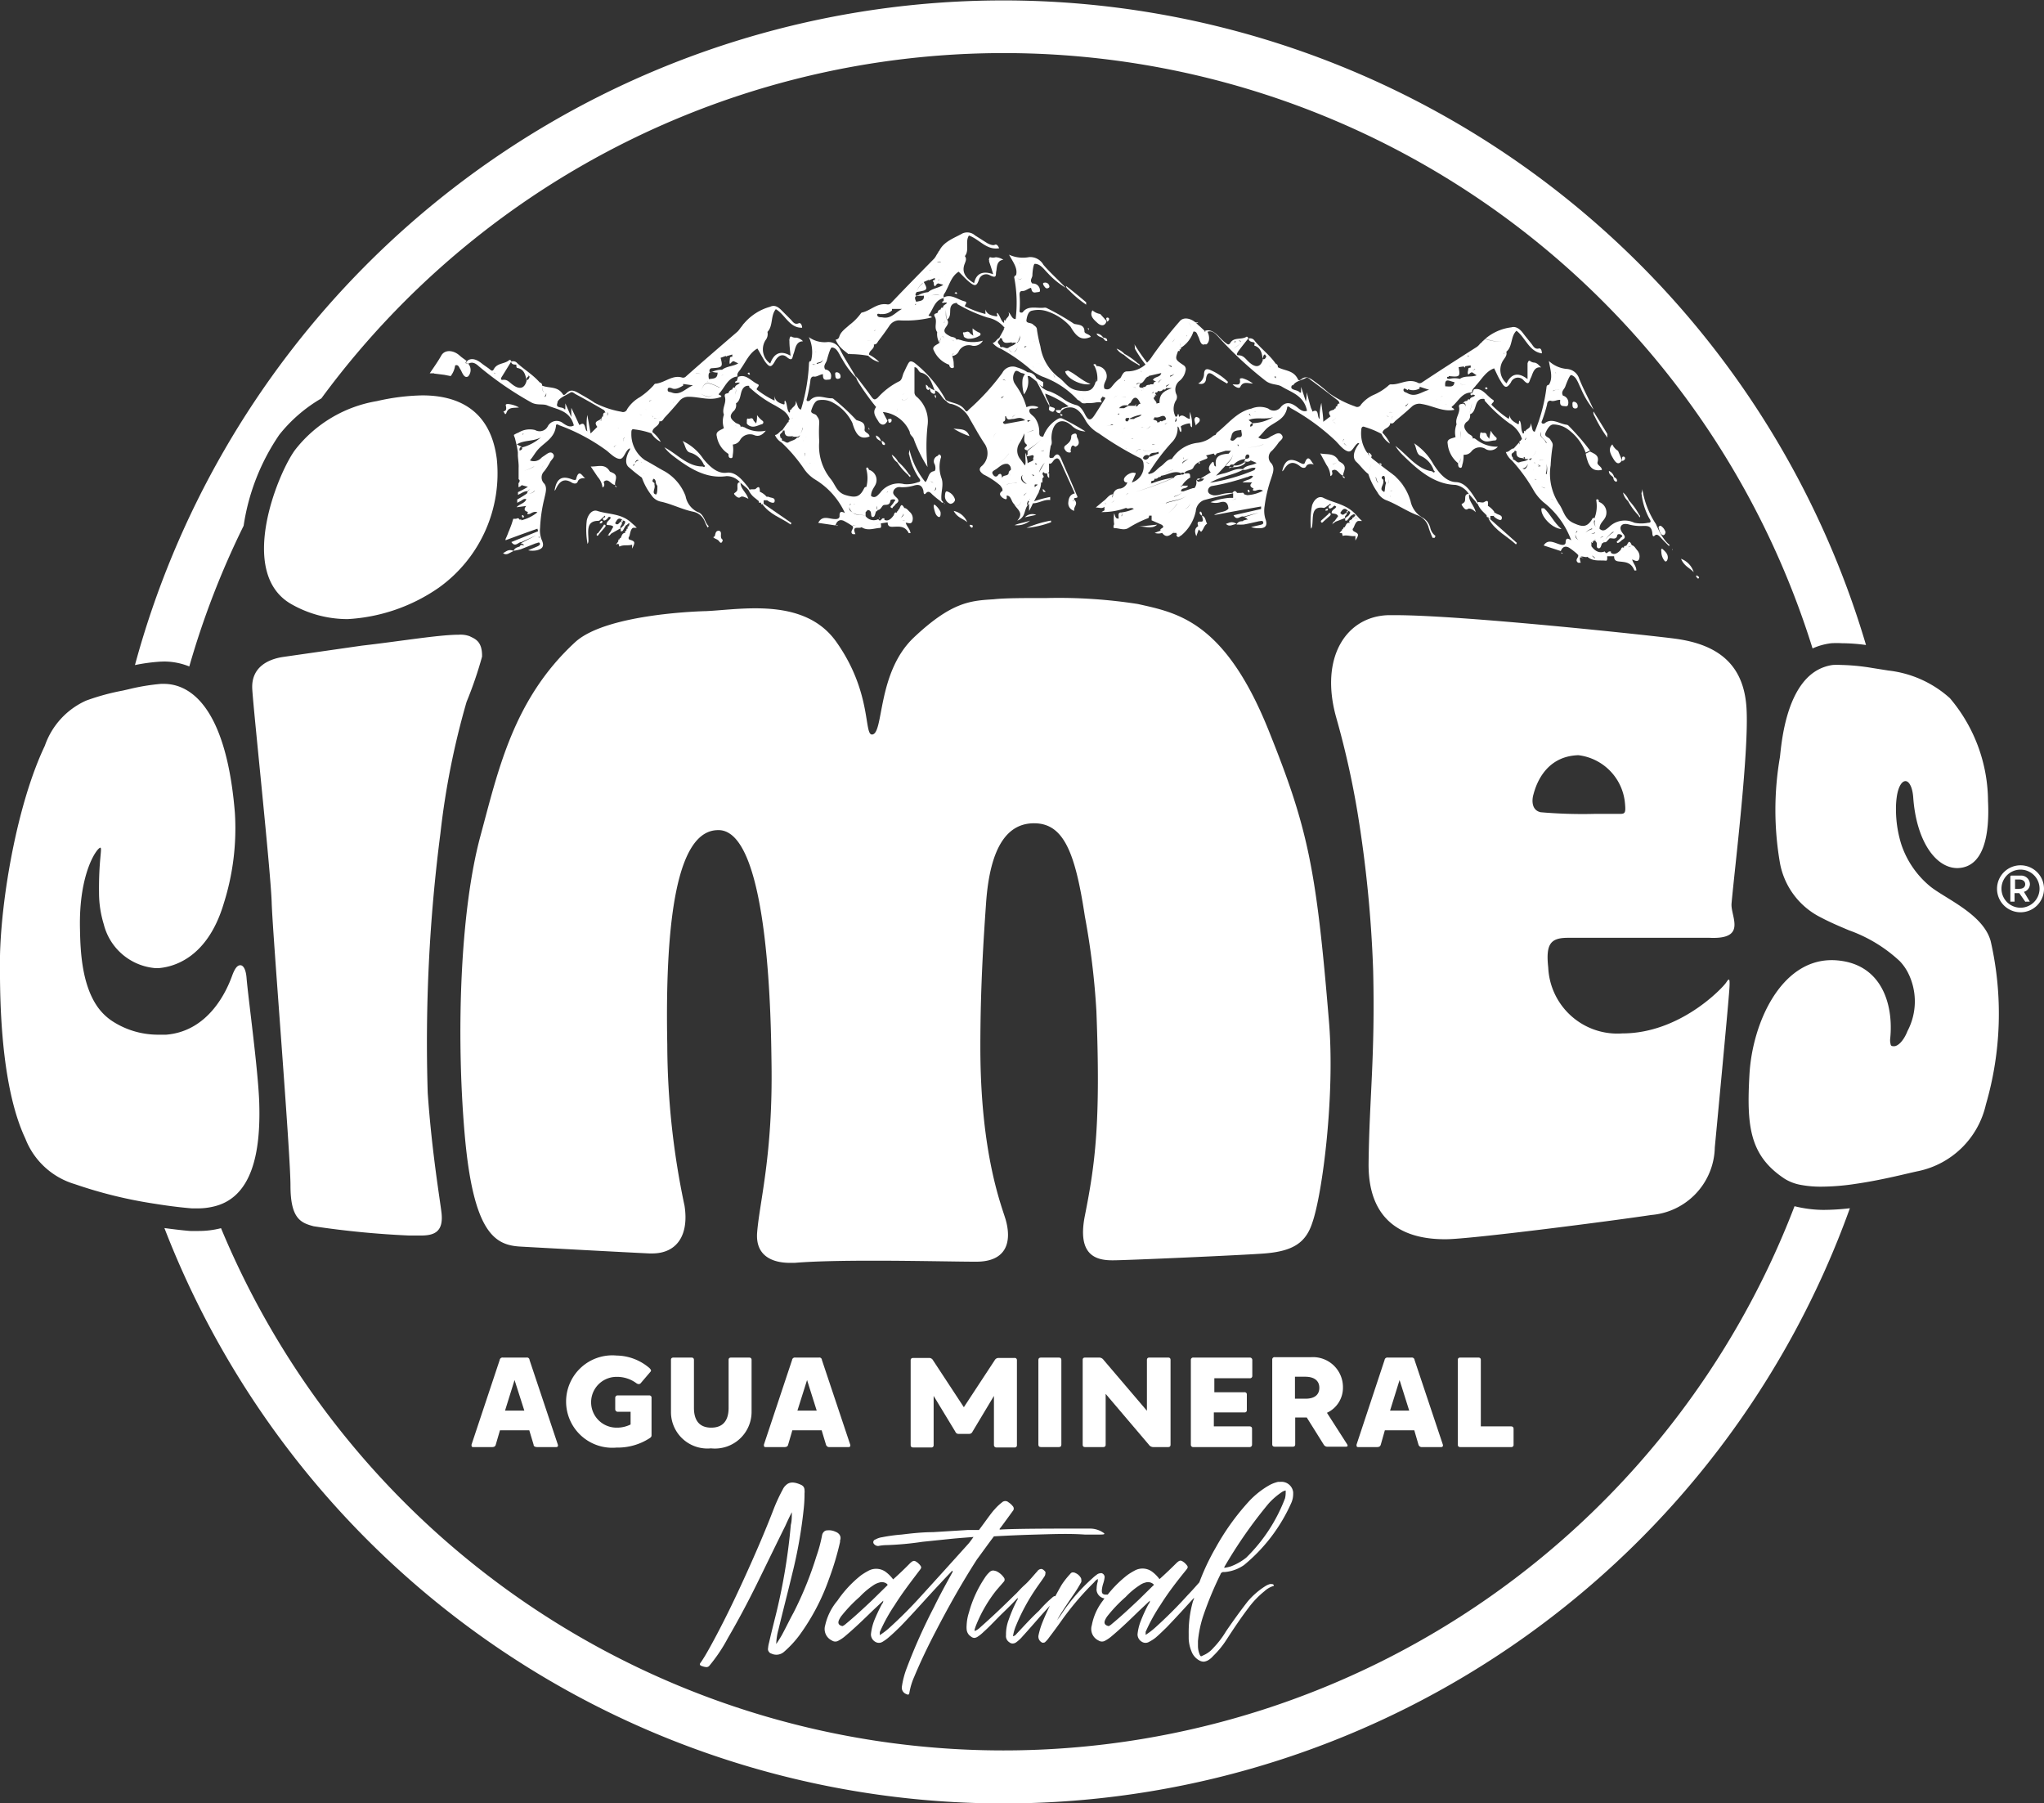 <svg xmlns="http://www.w3.org/2000/svg" width="161" height="142" viewBox="0 0 161 142"><rect x="0" y="0" width="161" height="142" fill="#333333" stroke="none"/><defs><style>.fcbd180a-ccff-4b6e-9fc9-e1bdda0318d1{fill:#fff;}</style></defs><g id="b9b8f0a6-c49f-4ef6-a642-dd01db6c45e1" data-name="Capa 2"><g id="e40e6e3d-87fd-4e1a-8f63-5701b3374009" data-name="Capa 1"><path class="fcbd180a-ccff-4b6e-9fc9-e1bdda0318d1" d="M12.91,52.1a5.32,5.32,0,0,1,2,.39,66.15,66.15,0,0,1,4.28-11.08A17.16,17.16,0,0,1,22,34.24a11.8,11.8,0,0,1,3.31-2.86A66.72,66.72,0,0,1,142.77,51.07a5,5,0,0,1,1.48-.41,7,7,0,0,1,.84,0,14.24,14.24,0,0,1,1.89.14A70.86,70.86,0,0,0,10.63,52.38a14.43,14.43,0,0,1,2-.27Z"></path><path class="fcbd180a-ccff-4b6e-9fc9-e1bdda0318d1" d="M141.35,95A66.73,66.73,0,0,1,17.41,96.73a7,7,0,0,1-1.75.22l-.66,0c-.08,0-.87-.07-2.05-.23a70.85,70.85,0,0,0,132.76-1.56,18.61,18.61,0,0,1-2.09.13A9.64,9.64,0,0,1,141.35,95Z"></path><path class="fcbd180a-ccff-4b6e-9fc9-e1bdda0318d1" d="M69,34.3c0,.33.27.33.38.48l0-.07A.59.59,0,0,0,69,34.3Z"></path><path class="fcbd180a-ccff-4b6e-9fc9-e1bdda0318d1" d="M70,33.29c.1,0,.22,0,.23-.18S70.11,33,70,33,70,33.18,70,33.29Z"></path><path class="fcbd180a-ccff-4b6e-9fc9-e1bdda0318d1" d="M69.65,35.05s.06,0,.06-.08-.14-.21-.26-.26l0,.07C69.46,34.9,69.49,35.05,69.65,35.05Z"></path><path class="fcbd180a-ccff-4b6e-9fc9-e1bdda0318d1" d="M68.47,33.86s0-.06,0-.09a.24.24,0,0,0-.05-.1s0,.06,0,.09A.19.19,0,0,0,68.47,33.86Z"></path><path class="fcbd180a-ccff-4b6e-9fc9-e1bdda0318d1" d="M56.62,41.8c-.26,0-.26.23-.32.43,0,0-.08.06-.12.08.14.15.34.14.48.34s.24.06.27-.14a.27.27,0,0,1-.14-.22C56.76,42.11,56.87,41.85,56.62,41.8Z"></path><path class="fcbd180a-ccff-4b6e-9fc9-e1bdda0318d1" d="M57.89,39c.13.15.31.26.43.15s.37,0,.63.14c-.17-.55-.65-.79-.62-1.32l0,0c-.42,0-.14.5-.29.7S57.72,38.81,57.89,39Z"></path><path class="fcbd180a-ccff-4b6e-9fc9-e1bdda0318d1" d="M59.63,32.69c0,.24,0,.39-.07.66-.12-.14-.19-.19-.21-.25-.09-.29-.28-.08-.42-.13s-.09.21-.11.32.16.23.27.27c.33.13.62-.07.92-.15a.15.15,0,0,0,.05-.27A1.87,1.87,0,0,1,59.63,32.69Z"></path><path class="fcbd180a-ccff-4b6e-9fc9-e1bdda0318d1" d="M58.6,29.49h0l0,0Z"></path><path class="fcbd180a-ccff-4b6e-9fc9-e1bdda0318d1" d="M59,29.33l-.12.08a.48.48,0,0,0,.11.09s.06,0,.09,0Z"></path><path class="fcbd180a-ccff-4b6e-9fc9-e1bdda0318d1" d="M60.15,39.68l0-.28L60,39.15l.12.25a.13.13,0,0,0,.08,0h.16c0-.06-.06-.08-.09-.08s.06,0,.09.08h.07c.19.16.54.29.58.11.08-.36-.3-.27-.48-.39l-.15,0h0a1.4,1.4,0,0,0-.53-.39h0c0-.2,0-.55-.31-.24-.12.1-.32,0-.49.08h0l-.1-.17c-.47-.59-1-1.27-1.71-1.17s-1.33-.46-1.85-1.1a4,4,0,0,0-1.63-1.4c.23.3.22.83.61.92a1.65,1.65,0,0,1,1.06.93c0,.05.14.08.08.16s-.12,0-.18,0c-1.19,0-2-1-3-1.51a3.52,3.52,0,0,0,.64.64c1.3,1,2.63,1.86,4.25,1.63A1.37,1.37,0,0,1,58.3,38l0,0,.54.46.13.15h0a1.62,1.62,0,0,0,.52.63.48.48,0,0,1,.21,0,.48.48,0,0,0-.21,0l.28.23c0,.08,0,.16.12.12s0,.18.11.12h0Zm-.34-.21v0h0Zm.11.12h0Zm.11.11h0Z"></path><path class="fcbd180a-ccff-4b6e-9fc9-e1bdda0318d1" d="M68.81,34.11l.08,0,0,0-.07,0S68.82,34.1,68.81,34.11Z"></path><path class="fcbd180a-ccff-4b6e-9fc9-e1bdda0318d1" d="M76.39,41.42a.34.34,0,0,0,.15.14s.09,0,.08-.12-.09-.07-.15-.1S76.37,41.35,76.39,41.42Z"></path><polygon class="fcbd180a-ccff-4b6e-9fc9-e1bdda0318d1" points="93.29 37.16 93.3 37.15 93.29 37.15 93.29 37.16"></polygon><path class="fcbd180a-ccff-4b6e-9fc9-e1bdda0318d1" d="M73.69,31.35c.09-.1,0-.16,0-.23s-.05,0-.07.06A1.63,1.63,0,0,0,73.69,31.35Z"></path><path class="fcbd180a-ccff-4b6e-9fc9-e1bdda0318d1" d="M74.62,38.71c-.17-.07-.18.22-.19.38a.63.63,0,0,0,.42.59c.22,0,.4-.21.37-.35A.93.93,0,0,0,74.62,38.71Z"></path><path class="fcbd180a-ccff-4b6e-9fc9-e1bdda0318d1" d="M76.19,41.13a1.49,1.49,0,0,0-1.07-.89C75.42,40.79,75.86,40.84,76.19,41.13Z"></path><path class="fcbd180a-ccff-4b6e-9fc9-e1bdda0318d1" d="M73.56,40c.06.26.12.56.32.69s.22-.15.21-.31-.23-.43-.4-.58S73.53,39.85,73.56,40Z"></path><path class="fcbd180a-ccff-4b6e-9fc9-e1bdda0318d1" d="M72.93,30.3c0,.19,0,.36.2.42l.07-.07C73.14,30.52,73.1,30.36,72.93,30.3Z"></path><path class="fcbd180a-ccff-4b6e-9fc9-e1bdda0318d1" d="M128,36.11a.13.13,0,0,0-.13-.15c-.14,0-.09.18-.11.29S128,36.25,128,36.11Z"></path><path class="fcbd180a-ccff-4b6e-9fc9-e1bdda0318d1" d="M127.76,36.25h0c-.1-.25-.21-.5-.31-.74A1.15,1.15,0,0,1,127,35c-.38.37-.12.8.09,1.15S127.52,36.64,127.76,36.25Z"></path><path class="fcbd180a-ccff-4b6e-9fc9-e1bdda0318d1" d="M127.08,37.63l0,0,0,0c0,.13.07.28.23.31a.09.09,0,0,0,.06-.07c0-.17-.12-.23-.23-.3h0a.7.7,0,0,0-.41-.48C126.72,37.42,127,37.46,127.08,37.63Z"></path><path class="fcbd180a-ccff-4b6e-9fc9-e1bdda0318d1" d="M123,41.67c-.61-.51-.88-1.19-1.38-1.64h-.2C121.3,40.58,122.19,41.61,123,41.67Z"></path><path class="fcbd180a-ccff-4b6e-9fc9-e1bdda0318d1" d="M131,42.36l0,0,0,0s0,0,0,0Z"></path><path class="fcbd180a-ccff-4b6e-9fc9-e1bdda0318d1" d="M130.86,43.45a1.13,1.13,0,0,0,.27.74c.14.11.23-.11.24-.27,0-.31-.2-.47-.37-.64S130.84,43.35,130.86,43.45Z"></path><path class="fcbd180a-ccff-4b6e-9fc9-e1bdda0318d1" d="M126.54,36.87l.07.05s0,0,0,0l-.07-.06S126.55,36.85,126.54,36.87Z"></path><path class="fcbd180a-ccff-4b6e-9fc9-e1bdda0318d1" d="M126.26,36.48s0-.07,0-.11,0,.06,0,.09,0,.07,0,.1S126.26,36.51,126.26,36.48Z"></path><path class="fcbd180a-ccff-4b6e-9fc9-e1bdda0318d1" d="M123.86,31.91c0,.16.07.27.23.26s.19-.08.18-.23a.33.33,0,0,0-.3-.3C123.83,31.64,123.86,31.8,123.86,31.91Z"></path><path class="fcbd180a-ccff-4b6e-9fc9-e1bdda0318d1" d="M125.24,35.56l-.34.17c.21,1.08.55,1.42,1.28,1.28,0-.27-.4-.37-.35-.59C126,35.82,125.55,35.74,125.24,35.56Z"></path><polygon class="fcbd180a-ccff-4b6e-9fc9-e1bdda0318d1" points="116.06 30.69 116.07 30.69 116.07 30.69 116.06 30.69"></polygon><path class="fcbd180a-ccff-4b6e-9fc9-e1bdda0318d1" d="M133.41,45.07a1.64,1.64,0,0,0-1-1.06C132.66,44.6,133.11,44.73,133.41,45.07Z"></path><path class="fcbd180a-ccff-4b6e-9fc9-e1bdda0318d1" d="M105.47,36.35c-.34-.72-.91-.52-1.48-.64l.49.9a1.62,1.62,0,0,1,.31.89c.23-.1.14-.27.12-.42h0c.4-.29.57.32.88.38,0-.32.36-.67-.11-1h0l-.22-.14h0Zm-.51.22a.29.29,0,0,0-.17.12.29.29,0,0,1,.17-.12,3.08,3.08,0,0,0,.38-.16A3.08,3.08,0,0,1,105,36.57Zm.5-.16v0h0Z"></path><polygon class="fcbd180a-ccff-4b6e-9fc9-e1bdda0318d1" points="105.79 37.47 105.8 37.47 105.8 37.46 105.79 37.46 105.79 37.47"></polygon><path class="fcbd180a-ccff-4b6e-9fc9-e1bdda0318d1" d="M105.92,37.66a0,0,0,0,0,0,0c0-.13-.09-.14-.16-.16S105.82,37.65,105.92,37.66Z"></path><path class="fcbd180a-ccff-4b6e-9fc9-e1bdda0318d1" d="M133.73,45.56c.06,0,.1,0,.1-.11l-.15-.12c-.06,0-.1,0-.08.06A.43.43,0,0,0,133.73,45.56Z"></path><path class="fcbd180a-ccff-4b6e-9fc9-e1bdda0318d1" d="M117.39,40.9v-.27a.13.13,0,0,0,.08,0h.23l0-.32a1.71,1.71,0,0,0-.5-.47h0c0-.21.09-.54-.29-.3-.12.08-.33,0-.49,0a.09.09,0,0,1-.06.07,1.92,1.92,0,0,0,.47.71h0l.27.27c0,.08,0,.16.1.14s0,.17.11.13h0v0Zm-.22-.12h0a.07.07,0,0,1,.08,0S117.21,40.78,117.17,40.78Z"></path><path class="fcbd180a-ccff-4b6e-9fc9-e1bdda0318d1" d="M118.28,40.88c.11-.33-.29-.32-.46-.46a.67.67,0,0,0-.15-.06l0,.32C117.88,40.87,118.22,41.06,118.28,40.88Z"></path><path class="fcbd180a-ccff-4b6e-9fc9-e1bdda0318d1" d="M117.3,34.56c-.11-.16-.18-.22-.19-.29-.06-.29-.28-.12-.41-.2s-.11.19-.14.3.14.26.26.32c.32.18.62,0,.93,0a.14.14,0,0,0,.07-.26,2,2,0,0,1-.4-.51C117.38,34.15,117.35,34.3,117.3,34.56Z"></path><path class="fcbd180a-ccff-4b6e-9fc9-e1bdda0318d1" d="M117.16,30.64c0-.05,0-.11-.07-.14l-.13.05a.58.58,0,0,0,.1.12S117.12,30.65,117.16,30.64Z"></path><path class="fcbd180a-ccff-4b6e-9fc9-e1bdda0318d1" d="M116.65,30.59h0l0,0Z"></path><path class="fcbd180a-ccff-4b6e-9fc9-e1bdda0318d1" d="M131,42.15c.11,0,.17-.1.19-.24a.89.89,0,0,0-.38-.5c-.12,0-.2.08-.15.22S130.76,42.09,131,42.15Z"></path><path class="fcbd180a-ccff-4b6e-9fc9-e1bdda0318d1" d="M48.45,38.19h0c0,.09,0,.18.14.17s0,0,0,0-.09-.12-.17-.13Z"></path><path class="fcbd180a-ccff-4b6e-9fc9-e1bdda0318d1" d="M120.56,33.32c.06.51-.44.4-.44.78a.54.54,0,0,0,0-.17c-.15,0,0,.22-.16.21-.2-.31-.08-.7-.25-1-.13,0,0,.36-.17.25s-.67-.3-.63-.81c0,.13,0,.26-.08.41a8.48,8.48,0,0,1-1.35-1.11c0-.15.33-.26.1-.4-.48-.3-.84-1-1.49-.81l-.13.3,0,0,0,0c-.06,0-.16,0-.13.1s.13.06.19,0h0l.17.07h0c-.11.16-.37.1-.42.34-.12-.08-.17,0-.21.1a.3.3,0,0,0-.32.2c-.11.07-.34,0-.32.25.09-.1.35.06.33-.21,0,.27-.24.11-.33.21.13.51-.33.87-.19,1.39h0a1.7,1.7,0,0,0-.08,1h0c-.26.12-.71.12-.62.53a2.23,2.23,0,0,0,.82,1.53c.15-.08.18-.24.19-.42v0c0,.18,0,.34-.19.42,0,.14,0,.32.15.36s.16-.12.18-.23a2.35,2.35,0,0,0,.1-.8.68.68,0,0,0,.63-.27.85.85,0,0,1,1.15-.15.76.76,0,0,0,.92-.21,2.61,2.61,0,0,1-1.68-.55c-.09-.06-.18-.16-.29-.08a1.92,1.92,0,0,1,0,.22,1.92,1.92,0,0,0,0-.22h0c0-.28-.26-.29-.39-.44s-.5-.53-.1-.88a.57.57,0,0,0,.27-.6c.33-.12.38-.5.49-.8s.32-.49.66-.39h0c0,.09,0,.14.08.2a11.5,11.5,0,0,0,1.87,1.7,2.22,2.22,0,0,1,1,1.26.1.1,0,0,0-.1.11c-.07,0-.1,0-.11.11l-.45.5c-.23,0-.36.3-.62.28a1.55,1.55,0,0,0,.48.67,13.22,13.22,0,0,1,1.75,2.42,3.78,3.78,0,0,0,.73.86,6.77,6.77,0,0,1,2.19,3c-.18-.1-.42-.28-.44.16,0,.21-.2.23-.37.19-.48-.11-1-.51-1.36.06l1.35.44c.13-.34.37-.43.66-.26a6,6,0,0,1,.7.55c.1.22-.31.38,0,.63h.21c-.27-.81.33-.34.52-.47,0-.1-.06-.25-.12-.27s.11.17.12.27c.47.4,1,.25,1.46.31.13,0,.11-.21.1-.35-.21,0-.42.13-.63.14.21,0,.42-.14.63-.14l.55,0h0c0,.25.08.36.31.4.48.07,1,0,1.29.72,0,0,.09,0,.15,0,0-.34-.26-.57-.33-.87h0a.16.16,0,0,0-.06-.15.16.16,0,0,1,.06.15c.2.08.42.23.54,0a.72.72,0,0,0-.15-.73c-.13-.15-.22-.35-.42-.39-.27-.64-.32.1-.5.05h0s-.05,0,0,0a.3.3,0,0,1,0,.1.3.3,0,0,0,0-.1s-.14,0-.12.16c-.2-.13-.2.11-.28.19s-.41.45-.74.2a.37.37,0,0,1,0-.11l-.12,0h0c-.13,0-.23.3-.37,0-.41.16-.75,0-1.05-.41s-.71-.16-1-.45c-.16-.15-.32-.22-.24-.51s.08-.22.13-.22-.09.07-.13.22.08.36.24.51c.32.29.71.21,1,.45,0-.11,0-.21,0-.31h0l.19-.15s0,0,0,0,0,0,0,0a.28.28,0,0,1,.21.16c.08.15-.06.42.15.46s.21-.26.3-.4l.1-.09h0l-.1.09s.14,0,.11-.09c.24.09.31-.16.45-.27s.54.18.63-.26c0-.12.25-.12.36,0s-.08.13-.11.22l.06.1-.06-.1-.1.1h0a1.14,1.14,0,0,0-.11.11s-.13.06-.06.14.1,0,.15,0l.13-.1h0a.2.2,0,0,0,.08-.08h0c.17-.11.39-.19.12-.51-.14-.17-.28-.4-.17-.6s.36-.19.56-.15a3.51,3.51,0,0,0,1.2.13c.36,0,.64,0,.71.56,0,0,0,.39.18.21s.35,0,.51.18.41.42.61.63l.07-.07a2.35,2.35,0,0,1-.5-.55,4.15,4.15,0,0,1-.32-.53c-.09-.19-.19-.39-.27-.58l0,0a6.9,6.9,0,0,1-1.07-2.76c0,.24-.1.29-.05.45a5.27,5.27,0,0,0,.59,1.85c.09.13.23.37-.08.36a2.65,2.65,0,0,1-1.09,0,1.74,1.74,0,0,0-2,.35c-.19.14-.43.42-.74.12a1,1,0,0,1-.32-.22,1,1,0,0,0,.32.22c0-.36.23-.54.39-.78a.88.88,0,0,0-.44-1.33c0,.19,0,.4,0,.6,0-.2,0-.41,0-.6s-.06-.18-.11-.2-.11,0-.09.12a2.63,2.63,0,0,1-.15,1.37h0c-.11-.07-.15,0-.2.1-.4.62-.74.6-1.46.27s-.77-1-1.12-1.48a4.32,4.32,0,0,1-.67-3.06,13.8,13.8,0,0,1,.15-1.47c.06-.28-.08-.39-.18-.57s-.5-.22-.38-.5.34-.69.64-.68a2,2,0,0,1,1.19.43,4,4,0,0,1,1.34,1.79l.34-.17a19.05,19.05,0,0,0-1.66-1.92.29.29,0,0,0-.19-.11c-.57-.07-1.15-.56-1.71-.12-.08.07-.35.06-.22-.19a11.34,11.34,0,0,0,.4-1.29c0-.15.11-.35.32-.28s.47-.09.71-.08l0-.08,0,.08c0,.21-.06.46.25.49.15,0,.35.09.38-.15a.56.56,0,0,0-.41-.67.46.46,0,0,0-.07.07.46.46,0,0,1,.07-.07c-.18-.33.1-.49.18-.71s.35-.94.47-.91c.42.11.55.65.76,1.05a6.62,6.62,0,0,0,1,1.67c-.36-.82-.8-1.6-1.13-2.43a1.1,1.1,0,0,0-.94-.77,2.35,2.35,0,0,1-1.45-.63c.11.68.35,1.32,0,1.88-.14,0-.19.11-.19.22a13.45,13.45,0,0,1-.92,3.47C120.66,34,120.71,33.65,120.56,33.32Zm-4.73-1.81-.08,0h0Zm-.11,0a.13.13,0,0,1-.07.06A.13.13,0,0,0,115.72,31.56Zm-.18,0,.1,0-.1,0Zm-.31.21h0c.2,0,.21.16.23.31C115.44,32,115.43,31.81,115.23,31.8ZM115,33.92h0c.14.24,0,.45.11.74h0C115,34.37,115.11,34.16,115,33.92Zm.29,1.95h0c0-.16.06-.18.17-.23C115.32,35.69,115.3,35.71,115.26,35.87Zm.2-3a.58.58,0,0,1-.63.56.58.58,0,0,0,.63-.56s0,0,0,0S115.47,32.85,115.46,32.86Zm.44-1.1c0,.32-.22.58-.13.93h0a.32.32,0,0,0-.13,0,.32.32,0,0,1,.13,0c-.09-.34.11-.61.13-.93a.25.25,0,0,0,0-.08A.25.25,0,0,1,115.9,31.76Zm.42-.56c.21.05.46,0,.6.3h0C116.78,31.2,116.53,31.25,116.32,31.2Zm11.93,12.71a0,0,0,0,1,0,0c0-.16.27-.19.18-.35a.31.31,0,0,0-.31-.14.31.31,0,0,1,.31.14c.09.16-.19.19-.18.35A0,0,0,0,0,128.25,43.91Zm.17-.9a1.69,1.69,0,0,1-.24.08A1.69,1.69,0,0,0,128.42,43Zm-3-.26a.31.31,0,0,1,.14-.22A.31.31,0,0,0,125.38,42.75Zm.21-.26h0a.13.13,0,0,1,0,.08A.13.13,0,0,0,125.59,42.49Zm1.74-.67-.1.09-.54.53c-.09,0-.15.17-.24.18.09,0,.15-.14.24-.18l.54-.53.1-.09.07-.08Zm-.28.07a2.15,2.15,0,0,0-.67.61A2.15,2.15,0,0,1,127.05,41.89Zm-.73.7v0c-.09,0-.13,0-.15,0S126.23,42.59,126.32,42.59Zm-.09-.35h0a.57.57,0,0,0-.27.16A.5.5,0,0,1,126.23,42.24Zm-.32-.21h0a.29.29,0,0,0-.11-.11A.29.29,0,0,1,125.91,42Zm-.24-1.19-.08.07h0Zm-.1.14a.51.51,0,0,0,.06.49A.51.51,0,0,1,125.57,41Zm0,1c-.1,0-.2.11-.3,0h0C125.41,42.05,125.51,42,125.61,41.94Zm-.22-.32a.12.12,0,0,1,0,.1.12.12,0,0,0,0-.1,1.4,1.4,0,0,0-.54.28A1.4,1.4,0,0,1,125.39,41.62Zm-.94.54h0l-.08-.08Zm-.2,1,.2.17.2.16h0l-.2-.16-.2-.17Zm-.7-.24a.08.08,0,0,1,0,0,.08.08,0,0,0,0,0c.19.34.59.44.74.83C124.14,43.32,123.74,43.22,123.55,42.88Zm.86.91a.51.51,0,0,0,.32.05A.51.51,0,0,1,124.41,43.79Zm1.2.12a.41.41,0,0,0,.22.14.41.41,0,0,1-.22-.14c-.07-.08-.15-.14-.22-.21S125.54,43.83,125.61,43.91ZM124.37,43c-.07,0-.11,0-.11.11C124.26,43,124.31,43,124.37,43ZM122,30.4h0c0,.17,0,.32.16.37C122.08,30.72,122.05,30.57,122,30.4Zm.74-.66-.08,0,.08,0Zm.19.53a.49.49,0,0,1,0,.12.49.49,0,0,0,0-.12Zm-.47.72c-.12,0-.1-.11-.14-.19h0c0,.08,0,.19.13.19Zm-.14-.2h0c.12-.12.37-.05.51-.14C122.73,30.74,122.48,30.67,122.36,30.79Zm.14-1.45c.07,0,.09,0,.1.07s0-.08-.1-.07l0,0Zm-.11.17v.11a.27.27,0,0,0,.06.17.27.27,0,0,1-.06-.17Zm-.8,5.4a8.3,8.3,0,0,1-1.74.25h0A8.3,8.3,0,0,0,121.59,34.91Zm.11,3.54a.66.66,0,0,0-.3-.09.39.39,0,0,0-.16,0,.39.39,0,0,1,.16,0A.66.66,0,0,1,121.7,38.45Zm-.41-2.19a.72.72,0,0,1,.42,0A.72.72,0,0,0,121.29,36.26Zm-.38.22a.23.23,0,0,0,0,.13.23.23,0,0,1,0-.13.41.41,0,0,1,0-.09A.41.41,0,0,0,120.91,36.48Zm-.79-.34L120,36C120.17,36,120.1,36.09,120.12,36.14Zm.33-1.85,0,0,0,0h0l0,0,0,0,0,0Zm-.08,0,0,0,0,0Zm-.22.32a.19.19,0,0,0,.07-.17A.18.18,0,0,1,120.15,34.64Zm-.24,0h0a.2.2,0,0,1,0,.09A.2.2,0,0,0,119.91,34.68Zm-.2.28s0,0,0-.07h0A.2.2,0,0,1,119.71,35Zm.24,2a.36.36,0,0,1-.24-.31.36.36,0,0,0,.24.31c.21,0,.33-.15.45-.34C120.28,36.78,120.16,37,120,36.93Zm.49-.74c-.2.2-.48.16-.72.26h0c-.2.07-.32-.21-.5-.21,0-.1,0-.21-.12-.26L119,36h0l.08,0a.36.36,0,0,0,0-.1l0,0,0,0c-.09-.27.23-.22.23-.42l.14.07h0c-.06.66.45.44.7.61h0l.33,0h0l.17-.1c.07-.21.31-.29.32-.58h0c0,.29-.25.37-.32.58S120.54,36.24,120.44,36.19Zm.45,1c-.3-.42.23-.23.31-.41s.24.06.21-.09-.18,0-.26,0h0c.08-.06.24-.11.26,0s-.14.06-.21.09-.61,0-.31.41l0,0Zm0,.53,0,0c0,.06.12.07.18.1a.48.48,0,0,0,.15,0,.48.48,0,0,1-.15,0c-.06,0-.14,0-.18-.1Zm.26,1c-.11-.16-.08-.27,0-.32-.1,0-.13.16,0,.32a3.48,3.48,0,0,0,1.38,1.39h0A3.48,3.48,0,0,1,121.2,38.71Zm1,.62c.31,0,.3.23.31.44,0-.21,0-.42-.31-.44l-.11,0h.11Zm-.35-2a1.45,1.45,0,0,1-.1.25,1.45,1.45,0,0,0,.1-.25,1.68,1.68,0,0,0,.05-.77A1.68,1.68,0,0,1,121.82,37.36Zm0-2.45h0c-.12-.33-.62-.47-.36-.84C121.22,34.44,121.72,34.58,121.84,34.91Z"></path><path class="fcbd180a-ccff-4b6e-9fc9-e1bdda0318d1" d="M115.26,29.26l0,0a.12.12,0,0,0,0,.05h0Z"></path><path class="fcbd180a-ccff-4b6e-9fc9-e1bdda0318d1" d="M62.13,26.71s0,0,0,.05a.22.22,0,0,0,0,.08A.51.51,0,0,1,62.13,26.71Z"></path><path class="fcbd180a-ccff-4b6e-9fc9-e1bdda0318d1" d="M65.8,29.61c0,.16.09.26.25.22s.17-.11.15-.26a.31.31,0,0,0-.32-.25C65.74,29.34,65.79,29.5,65.8,29.61Z"></path><path class="fcbd180a-ccff-4b6e-9fc9-e1bdda0318d1" d="M73.24,22l-.11,0,.09.07S73.23,22.06,73.24,22Z"></path><path class="fcbd180a-ccff-4b6e-9fc9-e1bdda0318d1" d="M73.18,22.4l0,0,0,.05h0Z"></path><path class="fcbd180a-ccff-4b6e-9fc9-e1bdda0318d1" d="M74.89,23.17v0h0Z"></path><path class="fcbd180a-ccff-4b6e-9fc9-e1bdda0318d1" d="M40.46,43.39c-.42-.19-.62.08-.84.18C39.92,43.78,40.11,43.54,40.46,43.39Z"></path><path class="fcbd180a-ccff-4b6e-9fc9-e1bdda0318d1" d="M41.27,40.71c0-.05-.05-.12-.09-.14s-.08,0-.06.1.06.07.09.11Z"></path><path class="fcbd180a-ccff-4b6e-9fc9-e1bdda0318d1" d="M75.3,23l-.12.08.14.07s.05,0,.08-.05Z"></path><path class="fcbd180a-ccff-4b6e-9fc9-e1bdda0318d1" d="M57.27,28l-.12,0,.08.09A.93.93,0,0,1,57.27,28Z"></path><path class="fcbd180a-ccff-4b6e-9fc9-e1bdda0318d1" d="M57.13,28.39l0,0s0,0-.05.05l.05,0Z"></path><path class="fcbd180a-ccff-4b6e-9fc9-e1bdda0318d1" d="M49.86,41.57l.3,0c-.07-.07-.12-.13-.19-.19l-.33-.29c-.78-.66-1.73-.57-2.59-.85-.4-.13-.73.28-.83.74a6.12,6.12,0,0,0,.06,1.86.49.49,0,0,0,.07-.28c0-.67-.22-1.54.78-1.54.13,0,.25-.19.38-.29s.09-.15.14-.08,0,.1-.1.12-.08.32.15.19.19-.36.41-.2c-.07.23-.35.28-.33.57.18.05.38,0,.53.15l-.25.44c-.06.08-.18.14-.06.27h0l.15-.17.73-.41c-.11-.19.22-.3.07-.49.13,0,.12,0,.09-.14.09.06.29,0,.16.28a.57.57,0,0,0-.08.13l-.23.22h0c0,.07,0,.14,0,.21s.11,0,.14,0,.13-.22.2-.33l.09-.13c.09,0,.15-.18.27-.13l-.06.22c-.08,0-.11,0-.09.13s-.11,0-.09.13-.2.11-.09.26c-.26,0-.28.23-.37.4a.12.12,0,0,0-.1.14.12.12,0,0,0-.09.13l-.18.25.19-.07v0l.08.23c.31-.17.66-.05,1-.15l0-.05,0,.06c0,.1,0,.19,0,.3.25-.5.24-.56-.13-.69-.14,0-.19-.15-.11-.25S49.63,41.69,49.86,41.57Zm-.92-.49c-.16,0-.24.38-.49.13.14-.24.25-.52.58-.26C48.94,40.94,48.93,41,48.94,41.08Zm-.28,1.5h0c.07,0,.1,0,.1-.1S48.73,42.58,48.66,42.58Zm.1-.13h0s.07,0,.08,0S48.8,42.45,48.76,42.45Zm.49-.56a.16.16,0,0,0,.06-.22A.16.16,0,0,1,49.25,41.89Zm.15-.37h0a.06.06,0,0,0,.07,0A.06.06,0,0,1,49.4,41.52Z"></path><polygon class="fcbd180a-ccff-4b6e-9fc9-e1bdda0318d1" points="90.52 35.87 90.52 35.86 90.51 35.86 90.52 35.86 90.52 35.86 90.51 35.86 90.51 35.86 90.52 35.87"></polygon><polygon class="fcbd180a-ccff-4b6e-9fc9-e1bdda0318d1" points="97.17 36.6 97.16 36.6 97.17 36.6 97.17 36.6"></polygon><path class="fcbd180a-ccff-4b6e-9fc9-e1bdda0318d1" d="M96.85,36.71Z"></path><path class="fcbd180a-ccff-4b6e-9fc9-e1bdda0318d1" d="M94.19,32.85c-.19.14-.08.35,0,.66.14-.23.39-.25.29-.54C94.44,32.9,94.24,32.81,94.19,32.85Z"></path><path class="fcbd180a-ccff-4b6e-9fc9-e1bdda0318d1" d="M95.14,36.25l0,0,0,0,.05.06Z"></path><path class="fcbd180a-ccff-4b6e-9fc9-e1bdda0318d1" d="M94.5,36.5s0-.08,0-.09a.08.08,0,0,0-.08,0,.08.08,0,0,0,.05.12S94.48,36.52,94.5,36.5Z"></path><path class="fcbd180a-ccff-4b6e-9fc9-e1bdda0318d1" d="M94.13,37h0L94,37l0,0Z"></path><path class="fcbd180a-ccff-4b6e-9fc9-e1bdda0318d1" d="M98.28,38.66a.35.35,0,0,0,.08.13l.07-.06s0-.12-.08-.15S98.27,38.61,98.28,38.66Z"></path><path class="fcbd180a-ccff-4b6e-9fc9-e1bdda0318d1" d="M96.56,41.26c.28.27.49.06.85,0C97,41,96.79,41.2,96.56,41.26Z"></path><path class="fcbd180a-ccff-4b6e-9fc9-e1bdda0318d1" d="M82.24,22.27c-.14,0-.07.17,0,.26s.14.22.29.17.15-.12.1-.25A.33.33,0,0,0,82.24,22.27Z"></path><path class="fcbd180a-ccff-4b6e-9fc9-e1bdda0318d1" d="M85.76,26s0-.06,0-.09,0-.05-.06-.08a.32.32,0,0,0,0,.09Z"></path><path class="fcbd180a-ccff-4b6e-9fc9-e1bdda0318d1" d="M83.9,29.25c.07.5,1.22,1.16,2,1-.73-.29-1.18-.8-1.78-1.07Z"></path><path class="fcbd180a-ccff-4b6e-9fc9-e1bdda0318d1" d="M83.51,32.66c0,.07.13.13.17.06s-.07-.09-.12-.12Z"></path><path class="fcbd180a-ccff-4b6e-9fc9-e1bdda0318d1" d="M84.69,35.19c.42-.16.29-.47.13-.79,0-.09,0-.28-.17-.25s-.27.12-.27.2c0,.41-.25.57-.49.76a.22.22,0,0,0,0,.31.38.38,0,0,0,.35.22c.2,0,.06-.16.09-.21S84.37,34.88,84.69,35.19Z"></path><path class="fcbd180a-ccff-4b6e-9fc9-e1bdda0318d1" d="M75.91,26.17c-.13,0,0,.2,0,.3s.21.18.34.21a1.58,1.58,0,0,0,.89-.23.13.13,0,0,0,0-.25,1.8,1.8,0,0,1-.53-.34c0,.22,0,.35.06.58-.15-.11-.23-.14-.26-.2C76.22,26,76.06,26.21,75.91,26.17Z"></path><path class="fcbd180a-ccff-4b6e-9fc9-e1bdda0318d1" d="M77.89,20.44l.06.08,0-.12Z"></path><path class="fcbd180a-ccff-4b6e-9fc9-e1bdda0318d1" d="M87.16,25.29h0c-.16-.19-.33-.38-.5-.56a1.2,1.2,0,0,1-.61-.29c-.26.42.1.73.4,1S87.05,25.68,87.16,25.29Z"></path><path class="fcbd180a-ccff-4b6e-9fc9-e1bdda0318d1" d="M87.36,25.11a.13.13,0,0,0-.17-.09c-.12.05,0,.17,0,.27S87.38,25.24,87.36,25.11Z"></path><path class="fcbd180a-ccff-4b6e-9fc9-e1bdda0318d1" d="M86.16,26.12l.08,0s0,0,0,0l-.08,0Z"></path><path class="fcbd180a-ccff-4b6e-9fc9-e1bdda0318d1" d="M86.9,26.64h0c.08.1.14.23.3.22a.08.08,0,0,0,0-.08c0-.15-.18-.17-.31-.2s0,0,0,0,0,0,0,0a.66.66,0,0,0-.52-.31C86.49,26.55,86.75,26.53,86.9,26.64Z"></path><path class="fcbd180a-ccff-4b6e-9fc9-e1bdda0318d1" d="M159.42,70.24a.64.64,0,0,0,.47-.6.69.69,0,0,0-.74-.68h-.75a0,0,0,0,0-.05.05v2s0,0,.05,0h.28s0,0,0,0v-.67h.37l.47.67a.1.1,0,0,0,.09,0h.27s.05,0,0,0Zm-.35-.23h-.35v-.74h.35c.28,0,.45.16.45.37S159.36,70,159.07,70Z"></path><path class="fcbd180a-ccff-4b6e-9fc9-e1bdda0318d1" d="M159.16,68.15A1.85,1.85,0,1,0,161,70,1.85,1.85,0,0,0,159.16,68.15Zm0,3.34A1.5,1.5,0,1,1,160.65,70,1.5,1.5,0,0,1,159.16,71.49Z"></path><path class="fcbd180a-ccff-4b6e-9fc9-e1bdda0318d1" d="M66.17,121.44s0-.09,0-.12a.47.47,0,0,0-.06-.47.65.65,0,0,0-.3-.21,1.17,1.17,0,0,0-.65-.11.34.34,0,0,0-.23.08.51.51,0,0,0-.18.32,11.19,11.19,0,0,1-.44,1.63A27.94,27.94,0,0,1,62.51,127c-.33.6-.62,1.22-.95,1.82-.14.23-.27.45-.42.66a4.77,4.77,0,0,1,.18-1.15c.35-1.46.73-2.91,1.08-4.37a36.8,36.8,0,0,0,.9-5.07,10.58,10.58,0,0,0,.07-1.27,1.22,1.22,0,0,0,0-.27.46.46,0,0,0-.09-.27.48.48,0,0,0-.17-.13c-.54-.25-.91-.25-1.18,0a1,1,0,0,0-.27.35,13.74,13.74,0,0,0-.68,1.45c-.73,1.9-1.54,3.76-2.38,5.6s-1.7,3.61-2.66,5.35c-.24.43-.47.84-.74,1.23-.08.09-.09.16-.05.21a.27.27,0,0,0,.15.08,1.17,1.17,0,0,0,.36.08.33.33,0,0,0,.19-.08l0,0A12.72,12.72,0,0,0,57.34,129c.81-1.39,1.56-2.8,2.27-4.24s1.49-3.06,2.25-4.59c.16-.36.33-.72.51-1.07h0c0,.35,0,.7-.08,1A46.68,46.68,0,0,1,61,127.62c-.14.57-.29,1.16-.42,1.74a2.26,2.26,0,0,0-.08.44.34.34,0,0,0,.07.3.3.3,0,0,0,.18.13.91.91,0,0,0,1-.13l.08-.07a8.25,8.25,0,0,0,1.13-1.23,17.18,17.18,0,0,0,2.34-4.45A22.32,22.32,0,0,0,66.17,121.44Z"></path><path class="fcbd180a-ccff-4b6e-9fc9-e1bdda0318d1" d="M78.29,121c1.09-.06,2.21-.11,3.34-.14s2.55-.09,3.81,0c.39,0,.82,0,1.22,0s.39-.06.21-.17a1.84,1.84,0,0,0-1-.3l-1.44,0c-1.16,0-4.58,0-5.69.08a.28.28,0,0,0,0-.07c.13-.15.21-.27.3-.39l.73-1a.28.28,0,0,0,0-.39,1.29,1.29,0,0,0-.32-.29.38.38,0,0,0-.53,0,3.8,3.8,0,0,0-.58.55c-.23.23-.76,1-1.23,1.62l-.87,0-2.75.17c-.82,0-1.65.09-2.47.19a13.26,13.26,0,0,0-1.54.21,1.51,1.51,0,0,0-.53.18.22.22,0,0,0-.15.29.43.43,0,0,0,.38.22,3.53,3.53,0,0,1,.67-.07,24.05,24.05,0,0,0,2.81-.26l2.23-.23c.59-.06,1.19-.1,1.79-.15-.2.28-.35.48-.4.53-1.23,1.37-2.47,2.74-3.7,4.09a35.37,35.37,0,0,1-2.52,2.53,5.63,5.63,0,0,1-.76.58.25.25,0,0,1,0-.08c0-.06,0-.11,0-.16a13.24,13.24,0,0,1,1.18-2.14c.59-.94,1.27-1.82,1.95-2.72.17-.21.17-.26,0-.46l-.12-.12c-.28-.22-.36-.22-.61,0,0,0,0,0,0,0-.42.43-.88.87-1.35,1.29a2.84,2.84,0,0,0-.6-.6,1.28,1.28,0,0,0-1.38-.06,5.07,5.07,0,0,0-.55.34,9,9,0,0,0-1.86,2A4.51,4.51,0,0,0,65,128a1,1,0,0,0,.52,1.2.48.48,0,0,0,.55,0,2.56,2.56,0,0,0,.51-.35c.75-.63,1.45-1.31,2.16-2l.83-.78a.36.36,0,0,1-.1.26,14,14,0,0,0-.61,1.3,4.22,4.22,0,0,0-.26,1.09.68.68,0,0,0,.35.59.54.54,0,0,0,.56,0,3.31,3.31,0,0,0,.52-.38c.31-.26.6-.55.9-.84,1.07-1.1,2.08-2.27,3.14-3.39.31-.34.63-.67.94-1a.13.13,0,0,1,0,.15c-.49.89-1,1.81-1.44,2.72a44.72,44.72,0,0,0-2.15,4.81,6.74,6.74,0,0,0-.38,1.45.53.53,0,0,0,.34.59c.15.08.23.06.25-.1a5.26,5.26,0,0,1,.39-1.28c.5-1.2,1.07-2.38,1.68-3.55,1-1.93,2.06-3.82,3.25-5.67C77.2,122.49,77.84,121.59,78.29,121Zm-9.56,5c-.68.64-1.36,1.28-2.1,1.89a1,1,0,0,1-.27.18c-.56-.12-.24-.55-.13-.74a11.42,11.42,0,0,1,1.48-1.56,6.1,6.1,0,0,1,1.09-.92,1.46,1.46,0,0,1,.46-.21.65.65,0,0,1,.57.08c.09.07.12.11,0,.2Z"></path><path class="fcbd180a-ccff-4b6e-9fc9-e1bdda0318d1" d="M100.83,116.71l-.16,0a2.64,2.64,0,0,0-.77.31,6.73,6.73,0,0,0-1.61,1.32,19,19,0,0,0-2.52,3.53,18.09,18.09,0,0,0-1.3,2.75c-.3.34-.6.68-.91,1A35.37,35.37,0,0,1,91,128.18a5.63,5.63,0,0,1-.76.58.25.25,0,0,1,0-.08c0-.06,0-.11,0-.16a14.05,14.05,0,0,1,1.18-2.14c.59-.94,1.27-1.82,2-2.72.17-.21.18-.26,0-.46a1.36,1.36,0,0,0-.12-.12c-.28-.22-.36-.22-.61,0l0,0c-.43.43-.89.87-1.36,1.29a2.84,2.84,0,0,0-.6-.6,1.28,1.28,0,0,0-1.38-.06,5.07,5.07,0,0,0-.55.34,9,9,0,0,0-1.55,1.54h-.15c-.22,0-.31-.1-.31-.26l0-.1a2.41,2.41,0,0,1,.11-.52,2.52,2.52,0,0,0,.11-.5v0a.33.33,0,0,0-.21-.3.22.22,0,0,0-.14,0,.46.46,0,0,0-.27.11,3.17,3.17,0,0,0-.34.28A14.4,14.4,0,0,0,83.69,127c-.13.21-.3.42-.44.63,0,0,0,0,0,0l.15-.28c.37-.6.76-1.18,1.15-1.75.22-.31.42-.64.62-1a.65.65,0,0,0,0-.21.27.27,0,0,0-.06-.16.88.88,0,0,0-.38-.33.42.42,0,0,0-.21-.06c-.07,0-.13,0-.24.14a6.52,6.52,0,0,0-.64.81c-.18.3-.35.62-.52.93h0a.19.19,0,0,0-.1,0,1,1,0,0,0-.19.15c-.38.32-.7.66-1,1-.63.58-1.18,1.2-1.76,1.81a.47.47,0,0,1-.28.19,3.51,3.51,0,0,1,.24-.84,15.6,15.6,0,0,1,1.47-2.76c.24-.37.52-.73.76-1.1a.4.4,0,0,0,.08-.23.29.29,0,0,0,0-.15c-.13-.15-.23-.22-.33-.22a.4.4,0,0,0-.31.19c-.33.36-.62.74-1,1.08s-.51.54-.79.79c-.87.86-1.75,1.7-2.68,2.52a1.33,1.33,0,0,1-.46.31v-.12a3.66,3.66,0,0,1,.15-.43,11,11,0,0,1,1.56-2.66l.58-.67a.23.23,0,0,0,.07-.17.27.27,0,0,0-.07-.18,1.48,1.48,0,0,0-.57-.48,1.29,1.29,0,0,0-.26-.06.45.45,0,0,0-.31.15,2.17,2.17,0,0,0-.36.44A9.24,9.24,0,0,0,76.32,127a3.68,3.68,0,0,0-.18,1,1.72,1.72,0,0,0,0,.32.72.72,0,0,0,.34.57.43.43,0,0,0,.26.11.54.54,0,0,0,.26-.09,2.86,2.86,0,0,0,.46-.37c.55-.49,1-1,1.55-1.53s.77-.76,1.15-1.16a.1.1,0,0,1,0,.06c0,.09-.06.14-.09.2a12.09,12.09,0,0,0-.63,1.49,3.22,3.22,0,0,0-.2,1.09v.1a.57.57,0,0,0,.26.55.39.39,0,0,0,.27.1.48.48,0,0,0,.28-.1,2.9,2.9,0,0,0,.51-.48c.42-.46.83-.93,1.24-1.4s.59-.65.9-1c-.22.44-.42.89-.6,1.34a6,6,0,0,0-.3,1,.52.52,0,0,0,.29.57.22.22,0,0,0,.13,0,.16.16,0,0,0,.12-.06,1.81,1.81,0,0,0,.27-.31c.38-.5.75-1,1.1-1.5a23,23,0,0,1,2.47-2.88,1,1,0,0,1,.29-.26v.06c0,.06,0,.09,0,.13a1.91,1.91,0,0,0-.09.55.55.55,0,0,0,0,.19.74.74,0,0,0,.62.6s-.08.09-.11.15A4.51,4.51,0,0,0,86,128a1,1,0,0,0,.52,1.2.5.5,0,0,0,.56,0,2.81,2.81,0,0,0,.5-.35c.75-.63,1.45-1.31,2.16-2l.83-.78a.33.33,0,0,1-.1.26,11.8,11.8,0,0,0-.6,1.3,3.87,3.87,0,0,0-.27,1.09.68.68,0,0,0,.35.59.54.54,0,0,0,.56,0A3.31,3.31,0,0,0,91,129c.31-.26.6-.55.9-.84.73-.76,1.44-1.54,2.15-2.32,0,.11-.07.22-.1.33a9,9,0,0,0-.32,2.52c0,.12,0,.24,0,.37a3,3,0,0,0,.22,1,1.36,1.36,0,0,0,.61.71.73.73,0,0,0,.36.1.9.9,0,0,0,.34-.11,1.64,1.64,0,0,0,.4-.34,7.08,7.08,0,0,0,1.08-1.33c.54-.83,1.1-1.67,1.71-2.47a7,7,0,0,1,1.25-1.3,1.81,1.81,0,0,1,.74-.42c0-.11-.1-.15-.2-.14a.26.26,0,0,0-.11,0,1.38,1.38,0,0,0-.39.18,6,6,0,0,0-1.38,1.21c-.59.76-1.15,1.54-1.69,2.33a7.16,7.16,0,0,1-1,1.31,2.15,2.15,0,0,1-.81.59.71.71,0,0,1-.16.07s-.08-.05-.11-.16a1.77,1.77,0,0,1-.13-.63c0-.14,0-.27,0-.41a9,9,0,0,1,.39-1.91A27.26,27.26,0,0,1,96.13,124a.25.25,0,0,1,.25-.19h.11a3.11,3.11,0,0,0,1.5-.55,13.35,13.35,0,0,0,3.72-4.89,1.74,1.74,0,0,0,.15-.71l0-.13A.93.93,0,0,0,100.83,116.71ZM89.69,126c-.68.64-1.36,1.28-2.1,1.89a1.08,1.08,0,0,1-.26.18c-.57-.12-.25-.55-.14-.74a11.42,11.42,0,0,1,1.48-1.56,5.84,5.84,0,0,1,1.1-.92,1.32,1.32,0,0,1,.45-.21.65.65,0,0,1,.57.08c.1.07.13.11,0,.2Zm11.53-8a13,13,0,0,1-3.06,4.68,4.46,4.46,0,0,1-1.22.69,3.67,3.67,0,0,1-.5.11v0a.11.11,0,0,1,0-.07,36.28,36.28,0,0,1,3.49-5,5.65,5.65,0,0,1,1-.87.82.82,0,0,1,.34-.15s0,.11,0,.15A2,2,0,0,1,101.22,118Z"></path><path class="fcbd180a-ccff-4b6e-9fc9-e1bdda0318d1" d="M41.47,106.92H39.61a.22.22,0,0,0-.25.19l-2.22,6.67c0,.11,0,.19.13.19h1.49c.17,0,.26-.06.29-.19l.33-1.13h2.31l.34,1.13c0,.15.15.19.3.19h1.48c.12,0,.16-.08.13-.19l-2.23-6.67A.2.2,0,0,0,41.47,106.92Zm-1.69,4.18.75-2.41.77,2.41Z"></path><path class="fcbd180a-ccff-4b6e-9fc9-e1bdda0318d1" d="M51.16,109.9H48.67a.19.19,0,0,0-.21.19V111a.2.2,0,0,0,.21.19h1v1a2.37,2.37,0,0,1-1.11.25,2,2,0,1,1,0-4,2.56,2.56,0,0,1,1.58.51.35.35,0,0,0,.17.06.22.22,0,0,0,.18-.1l.76-.89c.07-.1,0-.16-.08-.26a4.06,4.06,0,0,0-2.61-1,3.64,3.64,0,1,0,0,7.25,4.64,4.64,0,0,0,2.61-.74c.1-.07.15-.12.15-.23v-3A.18.18,0,0,0,51.16,109.9Z"></path><path class="fcbd180a-ccff-4b6e-9fc9-e1bdda0318d1" d="M59.2,111.19v-4.08c0-.13-.07-.19-.2-.19H57.6c-.15,0-.21.06-.21.19v3.77c0,1-.44,1.56-1.37,1.56s-1.36-.57-1.36-1.56v-3.77c0-.13-.07-.19-.2-.19h-1.4c-.15,0-.21.06-.21.19v4.08A2.87,2.87,0,0,0,56,114.07,2.89,2.89,0,0,0,59.2,111.19Z"></path><path class="fcbd180a-ccff-4b6e-9fc9-e1bdda0318d1" d="M64.5,106.92H62.64a.22.22,0,0,0-.25.19l-2.22,6.67c0,.11,0,.19.13.19h1.49c.17,0,.26-.06.29-.19l.33-1.13h2.31l.34,1.13a.27.27,0,0,0,.3.19h1.48c.12,0,.16-.08.13-.19l-2.23-6.67A.2.2,0,0,0,64.5,106.92Zm-1.69,4.18.76-2.41.76,2.41Z"></path><path class="fcbd180a-ccff-4b6e-9fc9-e1bdda0318d1" d="M78.49,114h1.42a.17.17,0,0,0,.19-.19v-6.67a.17.17,0,0,0-.19-.19H78.65a.34.34,0,0,0-.3.18l-2.43,3.7-2.43-3.7a.34.34,0,0,0-.31-.18H71.94c-.14,0-.21.06-.21.19v6.67c0,.13.07.19.21.19h1.41a.17.17,0,0,0,.19-.19v-3.87l1.71,2.82a.26.26,0,0,0,.27.17h.81a.28.28,0,0,0,.27-.17l1.69-2.82v3.87C78.29,113.91,78.36,114,78.49,114Z"></path><path class="fcbd180a-ccff-4b6e-9fc9-e1bdda0318d1" d="M82,106.92c-.14,0-.21.06-.21.19v6.67c0,.13.07.19.21.19H83.4c.13,0,.2-.06.2-.19v-6.67c0-.13-.07-.19-.2-.19Z"></path><path class="fcbd180a-ccff-4b6e-9fc9-e1bdda0318d1" d="M90.54,106.92c-.13,0-.2.06-.2.19v4l-3.41-4a.43.43,0,0,0-.35-.19h-1.1c-.14,0-.2.06-.2.19v6.67c0,.13.06.19.2.19h1.41c.13,0,.2-.06.2-.19v-4l3.4,4a.43.43,0,0,0,.35.19H92c.14,0,.2-.06.2-.19v-6.67c0-.13-.06-.19-.2-.19Z"></path><path class="fcbd180a-ccff-4b6e-9fc9-e1bdda0318d1" d="M98.44,108.55a.18.18,0,0,0,.2-.18v-1.26a.19.19,0,0,0-.2-.19H94a.18.18,0,0,0-.2.19v6.67a.18.18,0,0,0,.2.19h4.41a.19.19,0,0,0,.21-.19v-1.26c0-.11-.07-.18-.21-.18h-2.8v-1.1h2.41a.17.17,0,0,0,.19-.19v-1.21a.17.17,0,0,0-.19-.19H95.65v-1.1Z"></path><path class="fcbd180a-ccff-4b6e-9fc9-e1bdda0318d1" d="M104.52,111.27a2.17,2.17,0,0,0,1.26-2,2.36,2.36,0,0,0-2.51-2.38h-2.85a.18.18,0,0,0-.21.19v6.67c0,.13.07.19.21.19h1.4c.14,0,.2-.06.2-.19v-2.11h.91l1.32,2.11a.34.34,0,0,0,.35.19H106c.16,0,.18-.07.11-.19Zm-1.69-1.11H102v-1.73h.81c.74,0,1.11.34,1.11.87S103.57,110.16,102.83,110.16Z"></path><path class="fcbd180a-ccff-4b6e-9fc9-e1bdda0318d1" d="M111.18,106.92h-1.87a.22.22,0,0,0-.25.19l-2.21,6.67c0,.11,0,.19.13.19h1.48c.18,0,.26-.06.3-.19l.32-1.13h2.32l.33,1.13a.27.27,0,0,0,.3.19h1.48c.12,0,.17-.08.14-.19l-2.23-6.67A.21.21,0,0,0,111.18,106.92Zm-1.69,4.18.75-2.41.76,2.41Z"></path><path class="fcbd180a-ccff-4b6e-9fc9-e1bdda0318d1" d="M119,112.34h-2.36v-5.23c0-.13-.07-.19-.2-.19h-1.41c-.14,0-.2.06-.2.19v6.67c0,.13.06.19.2.19h4a.17.17,0,0,0,.19-.19v-1.26C119.21,112.4,119.15,112.34,119,112.34Z"></path><path class="fcbd180a-ccff-4b6e-9fc9-e1bdda0318d1" d="M104.06,41.13c.07.08.14,0,.19-.06l.53-.47c0-.05.1-.09,0-.17s-.11,0-.15.06l-.5.45C104.08,41,104,41,104.06,41.13Z"></path><path class="fcbd180a-ccff-4b6e-9fc9-e1bdda0318d1" d="M46.53,36.74l.55.82a1.52,1.52,0,0,1,.38.84c.22-.14.12-.3.09-.45s-.3-.35,0-.51l.07,0-.07,0c-.31.16-.18.33,0,.51.37-.35.58.24.9.24-.05-.32.3-.73-.19-.95a.17.17,0,0,1,0,.1.15.15,0,0,0,0-.1l-.22-.1h0C47.65,36.47,47.1,36.77,46.53,36.74Zm1.5.4-.06,0,.06,0Zm.13.23h0Z"></path><path class="fcbd180a-ccff-4b6e-9fc9-e1bdda0318d1" d="M119.41,42.88l.07-.12-2.09-1.86-.12,0C117.83,41.84,118.7,42.22,119.41,42.88Z"></path><path class="fcbd180a-ccff-4b6e-9fc9-e1bdda0318d1" d="M123,43.51h0Z"></path><path class="fcbd180a-ccff-4b6e-9fc9-e1bdda0318d1" d="M119.66,43s0,0,0,0a.07.07,0,0,0,0-.05s0,0,0,0Z"></path><path class="fcbd180a-ccff-4b6e-9fc9-e1bdda0318d1" d="M104.61,40.1c-.07-.09-.11,0-.15,0s-.08.1-.07.11.11,0,.16,0Z"></path><path class="fcbd180a-ccff-4b6e-9fc9-e1bdda0318d1" d="M102.78,36.45c-.07.17-.24.06-.38,0-.79-.44-1.2-.24-1.41.67l0,0a.58.58,0,0,0,.12-.1c.32-.57.72-.77,1.3-.29.14.12.38.19.47,0s.36-.23.61-.14C103.29,36.4,103.06,35.68,102.78,36.45Z"></path><path class="fcbd180a-ccff-4b6e-9fc9-e1bdda0318d1" d="M47.86,42.2s0,0,0,0,.11,0,.12-.09S47.9,42.16,47.86,42.2Z"></path><path class="fcbd180a-ccff-4b6e-9fc9-e1bdda0318d1" d="M123.09,43.56l-.13-.05C123,43.57,123,43.66,123.09,43.56Z"></path><path class="fcbd180a-ccff-4b6e-9fc9-e1bdda0318d1" d="M116.21,39.48l.12.18a.09.09,0,0,0,.06-.07l-.09-.18c-.43-.66-.86-1.41-1.62-1.44s-1.3-.68-1.77-1.4a4.7,4.7,0,0,0-1.53-1.66c.21.34.16.86.54,1a1.92,1.92,0,0,1,1,1.1c0,.06.14.1.07.17s-.12,0-.19-.06c-1.19-.16-1.94-1.29-2.89-2a3.73,3.73,0,0,0,.6.74c1.22,1.2,2.48,2.28,4.13,2.33a1.54,1.54,0,0,1,1.05.71h0c-.43,0-.19.47-.35.65s-.3.08-.14.32.28.31.41.22.38,0,.63.25c-.14-.58-.6-.89-.52-1.41Z"></path><polygon class="fcbd180a-ccff-4b6e-9fc9-e1bdda0318d1" points="48.47 42.86 48.48 42.84 48.48 42.83 48.48 42.84 48.48 42.84 48.48 42.84 48.48 42.84 48.47 42.86"></polygon><path class="fcbd180a-ccff-4b6e-9fc9-e1bdda0318d1" d="M131.7,43.21h0Z"></path><path class="fcbd180a-ccff-4b6e-9fc9-e1bdda0318d1" d="M39.65,32.4h0l.14.22h0a.14.14,0,0,0,.09-.08c.17-.51.56-.39,1-.45a2.16,2.16,0,0,0-.85-.27c-.09,0-.22,0-.19.12C39.93,32.29,39.82,32.37,39.65,32.4Z"></path><path class="fcbd180a-ccff-4b6e-9fc9-e1bdda0318d1" d="M45.39,37.69c0,.18-.23.1-.37.05-.81-.31-1.2,0-1.34.91l0,0a.41.41,0,0,0,.1-.13c.28-.62.66-.89,1.26-.51.16.09.39.13.47-.09s.34-.29.59-.25C45.89,37.55,45.61,36.87,45.39,37.69Z"></path><path class="fcbd180a-ccff-4b6e-9fc9-e1bdda0318d1" d="M127.84,38.79a1.28,1.28,0,0,0,.4.68h0a4.84,4.84,0,0,0,.8,1.1l0,0,0,0,.11.18c.08-.09,0-.17-.05-.23a5.23,5.23,0,0,0-.8-1.11s0,0-.05.05,0,0,.05-.05A1.51,1.51,0,0,0,127.84,38.79Z"></path><path class="fcbd180a-ccff-4b6e-9fc9-e1bdda0318d1" d="M131.7,43.3h.06l-.06-.06Z"></path><path class="fcbd180a-ccff-4b6e-9fc9-e1bdda0318d1" d="M126.61,34.47a.22.22,0,0,1,0-.08.45.45,0,0,1,0-.2v0c-.35-.6-.73-1.19-1.09-1.78-.06.2.09.36.16.53A10.36,10.36,0,0,0,126.61,34.47Z"></path><path class="fcbd180a-ccff-4b6e-9fc9-e1bdda0318d1" d="M34.19,29.42h0l.8.1h0l.39-.29a.19.19,0,0,0,.07-.11.19.19,0,0,1-.07.11l-.39.29h0l.51.1h0a1.77,1.77,0,0,0,.35-.84l-.11-.19.11.19c.27-.1.31.17.42.32s.27.76.61.54a.76.76,0,0,0,0-1c-.11,0-.32,0-.12-.21l-.42-.31c-.11.07-.18.06-.17-.1h0c0,.16.06.17.17.1L36.2,28h0c-.49-.44-1.17-.48-1.44,0s-.6.94-.91,1.4h0l.34,0Zm1.28-1.33,0,0h0Zm.05.54h0a.38.38,0,0,0-.34-.09A.38.38,0,0,1,35.52,28.63Z"></path><polygon class="fcbd180a-ccff-4b6e-9fc9-e1bdda0318d1" points="48 42.17 48 42.17 48 42.17 48 42.17"></polygon><path class="fcbd180a-ccff-4b6e-9fc9-e1bdda0318d1" d="M62.54,41.37s0,0,0,0v0l0,0A.13.13,0,0,0,62.54,41.37Z"></path><path class="fcbd180a-ccff-4b6e-9fc9-e1bdda0318d1" d="M80.73,40.74l.89-.19A.8.8,0,0,0,80.73,40.74Z"></path><path class="fcbd180a-ccff-4b6e-9fc9-e1bdda0318d1" d="M81.14,41c-.39.15-.82.19-1.22.36A1.6,1.6,0,0,0,81.14,41Z"></path><path class="fcbd180a-ccff-4b6e-9fc9-e1bdda0318d1" d="M75.1,33.75a6,6,0,0,0,1.26.6C76.11,33.7,75.61,33.84,75.1,33.75Z"></path><path class="fcbd180a-ccff-4b6e-9fc9-e1bdda0318d1" d="M62.28,41.31l.06-.12-2.19-1.51-.12,0C60.65,40.55,61.54,40.78,62.28,41.31Z"></path><path class="fcbd180a-ccff-4b6e-9fc9-e1bdda0318d1" d="M82.78,41a8.67,8.67,0,0,0-1.92.58,7.53,7.53,0,0,0,1.93-.45A.57.57,0,0,0,82.78,41Z"></path><path class="fcbd180a-ccff-4b6e-9fc9-e1bdda0318d1" d="M47.43,41.17c0-.05.06-.12,0-.14s-.1,0-.14.06-.07.12-.06.13S47.39,41.22,47.43,41.17Z"></path><path class="fcbd180a-ccff-4b6e-9fc9-e1bdda0318d1" d="M47,42.16c.07.08.13,0,.18-.09l.48-.56s.1-.11,0-.17-.1,0-.14.08L47.1,42C47,42,47,42.07,47,42.16Z"></path><polygon class="fcbd180a-ccff-4b6e-9fc9-e1bdda0318d1" points="105.47 42.04 105.46 42.04 105.46 42.05 105.46 42.05 105.46 42.04 105.47 42.04"></polygon><polygon class="fcbd180a-ccff-4b6e-9fc9-e1bdda0318d1" points="105.46 42.05 105.46 42.05 105.46 42.05 105.46 42.05 105.46 42.05"></polygon><path class="fcbd180a-ccff-4b6e-9fc9-e1bdda0318d1" d="M91.15,41.32l-1.54.16C90.12,41.4,90.69,41.74,91.15,41.32Z"></path><path class="fcbd180a-ccff-4b6e-9fc9-e1bdda0318d1" d="M69.3,40.77l-.07,0v.08Z"></path><path class="fcbd180a-ccff-4b6e-9fc9-e1bdda0318d1" d="M36.9,28.64c.33-.18.59,0,.83.22a26.35,26.35,0,0,0,4.11,2.83c.46.26.92.09,1.27.24.77.33,1.79.39,2.09,1.58-.31.18-.58,0-.84-.17a.79.79,0,0,0-1.21.23.72.72,0,0,1-1,.3,1.7,1.7,0,0,0-1.31.2,2,2,0,0,0-.36.18h0c0,.08.05.17.08.26h0l.09.37h0v0h0c.06.23.1.48.14.73h0c0,.09,0,.17,0,.27s.05.49.06.73a1.69,1.69,0,0,1,.66-.17h0a1.69,1.69,0,0,0-.66.17,1.77,1.77,0,0,1,0,.23l.37-.2-.37.2v.29h0c0,.2,0,.41,0,.61,0,0,.08.06.08.09s0,.18-.09.21l0,.33a.45.45,0,0,0,.25-.16h0l.49.13a5.86,5.86,0,0,1-.78.42c0,.07,0,.14,0,.21.26-.1.48-.31.78-.28,0-.1.1-.13.16-.13s-.11,0-.16.13l-.08.18h0a8.65,8.65,0,0,1-.76.47c0,.09,0,.17,0,.26l.23-.12c.16-.07.29-.25.49-.16-.15.35-.52.35-.77.63l.76-.1h0c-.22.26-.14.4.14.47h0c-.12.21,0,.18.11.16s.35-.25.63-.13a3.22,3.22,0,0,1-1.24.62l-.05,0,.05-.05-.18,0,0,.05,0-.05c-.07-.18-.18-.07-.28-.06.09.22,0,.31-.06.36.09-.05.15-.14.06-.36h-.2v0c-.05.15-.09.3-.14.44h0v0h0l-.06.16c-.06.16-.12.32-.19.47a1.8,1.8,0,0,1-.08.21h0a2.92,2.92,0,0,1-.14.31.69.69,0,0,1,0,.1h0c.86-.32,1.68-.62,2.51-.91a1.17,1.17,0,0,1,.05.2l-2.1.85c.31.45.53,0,.8,0l1.15-.53.07,0-.07,0L41,42.8a.29.29,0,0,1,.27.14.09.09,0,0,1-.09,0h0a.17.17,0,0,0-.24.1h0c-.16.07-.36.07-.49.34a4.64,4.64,0,0,0,.57-.12l1.18-.47c.11,0,.26-.14.32,0s-.14.22-.25.27l-.67.28a1.76,1.76,0,0,0,.69,0c.37-.1.64-.26.38-.82a2,2,0,0,1-.13-.95,11.91,11.91,0,0,1,.34-2.32c.08-.39.24-.83,0-1.15a.68.68,0,0,1,0-1,5.48,5.48,0,0,0,.46-.72c.11-.2.42-.4.22-.64s-.46,0-.67.14-.21.14-.3.23a.79.79,0,0,1-.85.15c.26-.3.41-.61.65-.87.51-.56,1.28-.87,1.4-1.82,0-.24.17-.12.28-.07a15,15,0,0,1,3.73,2c.31.26.66.61,1,.64s.43-.56.72-.78l0,0,.1-.06,0,.11c-.35.58-.42,1.16-.06,1.41a12.51,12.51,0,0,0,1,.8A5,5,0,0,0,51.31,39a1.17,1.17,0,0,0,.7.5c.88.18,1.7.62,2.58.8a1.24,1.24,0,0,1,.93.8,4.71,4.71,0,0,0,.22.45l0,0,0,0s0,0,0,0l.09-.1a1.26,1.26,0,0,1-.26-.39c-.14-.32-.31-.65-.61-.73A1.73,1.73,0,0,1,54,39.07a3.78,3.78,0,0,0-1.63-1.94c-.53-.28-1-.59-1.57-.89a2.47,2.47,0,0,1-1.07-2.1c0-.21,0-.39.25-.32a6.12,6.12,0,0,1,1.33.31,1.75,1.75,0,0,0,.74.67,2.64,2.64,0,0,0-.66-.77c0-.4.54-.43.55-.86a1,1,0,0,0-.23-.06,1,1,0,0,1,.23.06h0c.22.07.3-.15.41-.28.39-.41.77-.84,1.14-1.28a.92.92,0,0,1,.77-.36c.85,0,1.71.36,2.55,0,.05-.17-.31-.1-.16-.26.45-.48.68-1.26,1.44-1.34-.07-.3.17-.42.27-.62h0c.4-.56.68-1.25,1.3-1.58.2.33.37.66.58,1,.37.51.52.51.8,0s.63-.58.93-.33c.49.41.43,0,.55-.29s.14-.95.73-.95a.88.88,0,0,0-.53-.29,1.42,1.42,0,0,1,0,.2,1.42,1.42,0,0,0,0-.2.64.64,0,0,1-.4-.09h0c-.11,0-.12.14-.14.24a.51.51,0,0,0,0,.13c0,.37.05.73.09,1.15-.79-.46-1.31-.19-1.6.61a1.36,1.36,0,0,1-.37-1.84.77.77,0,0,0,.15-.65h0c.46-.47.23-1.28.66-1.79.73.42,1.08,1.5,2.07,1.46,0-.18-.1-.42-.27-.35-.32.14-.45-.11-.62-.29l-.72-.72c-.27-.28-.56-.46-.91-.29a4.15,4.15,0,0,0-2.06,1.32.27.27,0,0,0-.07.08l-.11.15-.09.11a2.26,2.26,0,0,1-.23.29c-1.36,1.17-2.72,2.34-4.06,3.53a.31.31,0,0,1-.33.09c-.77-.22-1.36.43-2.08.49-.06,0-.12.08-.16.14a5.8,5.8,0,0,1-1.07.92,2.85,2.85,0,0,0-1,.94.34.34,0,0,1-.45.21,7.26,7.26,0,0,1-2.12-.71c-.39-.28-.81-.5-1.22-.74s-.69-.33-1,0c-.07.06-.19.2-.27.08-.42-.67-1.09-.46-1.64-.69.06.18,0,.44.18.55-.21-.11-.12-.37-.18-.55a.23.23,0,0,0-.19-.25.82.82,0,0,0-.07.63.82.82,0,0,1,.07-.63c-.52-.6-1.2-1-1.76-1.51h0a.41.41,0,0,0-.5-.12h0v0h0c.07.24.25.22.42.23,0,.09,0,.25.07.26.55.09.65.55.74,1h0c-.14.56-.47.69-.9.45s-.56-.58-1-.51c-.22,0-.08-.21,0-.33l.69-1.12c0-.09-.1-.15-.16-.11-.36.32-.94.21-1.21.71-.11.21-.21.11-.34,0s-.42-.29-.62-.45-.68-.51-1.1-.23C36.58,28.68,36.79,28.62,36.9,28.64Zm5.33,12.17h0l-.41.13Zm-2,1.33A5.82,5.82,0,0,0,42,41.05,5.82,5.82,0,0,1,40.21,42.14Zm1-8,.1,0h0l-.1,0s0,.07-.05.1h0A.47.47,0,0,0,41.17,34.18Zm-.47.72h0l.09,0Zm0,0h0Zm1.38,3.77c-.06,0-.13,0-.21,0C41.94,38.66,42,38.71,42.07,38.68Zm0,0h0a.58.58,0,0,1-.5.24A.58.58,0,0,0,42.07,38.68Zm-.32,1.54c.14-.19.19-.44.36-.6h0C41.94,39.78,41.89,40,41.75,40.22Zm.66,2.09c0-.1-.08-.11-.13-.1s.1,0,.13.1a.18.18,0,0,1,0,.1A.18.18,0,0,0,42.41,42.31Zm.3-5.67c0,.23-.18.27-.3.36.12-.09.29-.13.3-.36-.12,0-.23,0-.34,0C42.48,36.65,42.59,36.66,42.71,36.64Zm-.67.13a.6.6,0,0,1,.16-.08.6.6,0,0,0-.16.08,2.94,2.94,0,0,1-.82.35A2.94,2.94,0,0,0,42,36.77Zm-1-1.52v0h0c.07.2-.06.25-.19.29,0-.17,0-.27.18-.29L40.71,35c.59-.37,1.31-.21,1.9-.56A3.6,3.6,0,0,1,41.08,35.25ZM50,36.67l0,0,.45-.19h0l-.45.19Zm.74.66h0l0-.18A1.21,1.21,0,0,0,50.75,37.33Zm.25.57s0,0,0,0,0,0,0,.06a1.18,1.18,0,0,0,.11.29A1.12,1.12,0,0,1,51,37.9Zm.79.34c0,.25,0,.74-.13.7-.35-.09,0-.49-.1-.75,0,0,0-.07,0-.11h0c0-.1-.21-.1-.14-.26s.07-.1.11-.1.12.12.13.21a.49.49,0,0,0,.11.31Zm.13.56a3.19,3.19,0,0,0,0-.54.42.42,0,0,0,0-.15.42.42,0,0,1,0,.15,3.19,3.19,0,0,1,0,.54c-.08.37.07.45.34.44C52,39.25,51.83,39.17,51.92,38.8Zm0-.9h0L52,38ZM52.15,39c0,.08.14.16.12.25C52.29,39.11,52.15,39,52.15,39Zm1.09.63c-.26-.31-.74-.12-.85-.68,0-.06,0-.08-.08-.08s.07,0,.08.08c.11.56.59.37.85.68Zm-1.32-2.1a.26.26,0,0,1,.25,0,.26.26,0,0,0-.25,0h0Zm-1.09-.42a.89.89,0,0,1,.13-.14.89.89,0,0,0-.13.14l-.1-.08Zm-.21-.27v0a1.46,1.46,0,0,0-.11.83h0a1.46,1.46,0,0,1,.11-.83Zm0-.32,0,0,0,0,0,0Zm-.07-.07,0,0,0,0a.23.23,0,0,1-.07-.07A.23.23,0,0,0,50.51,36.4Zm-.25-.17c-.11,0-.2.06-.28.2C50.06,36.29,50.15,36.21,50.26,36.23Zm-.33.31h0c0,.06-.13.12-.13.18S49.89,36.6,49.93,36.54Zm12.4-9.28h0c0-.22,0-.42,0-.62C62.3,26.84,62.32,27,62.33,27.26ZM51,33.21a1.13,1.13,0,0,1-1-.07,1.13,1.13,0,0,0,1,.07l.05,0Zm1.12-.64-.12,0h0l.12,0Zm-.14,0h0Zm.06-.59v0h0Zm0,.71v0Zm-.62.18h0a.49.49,0,0,0-.06-.16A.49.49,0,0,1,51.43,32.84Zm.39,0a.23.23,0,0,0-.17-.07A.23.23,0,0,1,51.82,32.89Zm.07-1.07-.38-.17h0Zm-.36-.2a.21.21,0,0,0-.08-.06.21.21,0,0,1,.08.06h0Zm-.38,0h0a.37.37,0,0,1,.21-.09A.37.37,0,0,0,51.15,31.63Zm.19,1c-.12-.17-.36-.22-.51-.41C51,32.4,51.22,32.45,51.34,32.62Zm.18.32a.42.42,0,0,0,.27,0A.42.42,0,0,1,51.52,32.94Zm.34,0h0a1.5,1.5,0,0,1,0,.2C51.87,33.06,51.87,33,51.86,32.92Zm0,0h0a.19.19,0,0,0,.13-.07A.19.19,0,0,1,51.86,32.92Zm.21-.27s.07,0,.08,0S52.11,32.65,52.07,32.65ZM52.2,32l0,0h0Zm.31-.17-.16-.06.16.06.16,0Zm.49-.1a.87.87,0,0,0,.09-.17,1.56,1.56,0,0,0-.27-.2,1.56,1.56,0,0,1,.27.2A.87.87,0,0,1,53,31.74Zm1.8-2.34c.12.09.29-.08.39.14h0C55.09,29.32,54.92,29.49,54.8,29.4Zm.78,1.27h0Zm.85,0h0Zm-.29-.15h0Zm-.49.36h0a.24.24,0,0,0-.19-.07A.21.21,0,0,1,55.65,30.89Zm-.49.13h0c.68.34.86.33,1.18-.18C56,31.35,55.83,31.36,55.16,31Zm2.13-1.59a.53.53,0,0,1-.4-.09A.53.53,0,0,0,57.29,29.43Zm-.36-.37h0l.15,0Zm0,0h0l-.06.16Zm-.15,1L57,30h0Zm.06-.34a.4.4,0,0,0,.11.12A.4.4,0,0,1,56.84,29.7Zm.27-.19c-.1,0-.23,0-.28.11h0c.05-.13.18-.1.28-.11l.25,0Zm.63-.05a.64.64,0,0,0-.43,0,.64.64,0,0,1,.43,0Zm.56-.39,0-.07,0,.07Zm.53-1.13v0h0Zm-.29-.28a1,1,0,0,0-.39,0,1,1,0,0,1,.39,0c-.08.29-.41.16-.53.37h0C58.13,27.82,58.46,28,58.54,27.66Zm.18.25s.06,0,.09,0S58.75,27.89,58.72,27.91Zm-1.1-.23h0l1.64-.54Zm.67-1.21a.14.14,0,0,1,.14.08h0A.14.14,0,0,0,58.29,26.47Zm1.1.63c0-.06,0-.12,0-.18l-.41.11.41-.11c0,.06,0,.12,0,.18Zm.61-.9c.06.07.21.08.2.2C60.21,26.28,60.06,26.27,60,26.2Zm0-.07Zm0-.57h0c-.23,0-.43,0-.62,0C59.54,25.59,59.74,25.56,60,25.56Zm-1.52.24-.07.09h0Zm1.53.34h0c-.54.13-1.16-.18-1.68.12C58.82,26,59.44,26.27,60,26.14Zm-2,.54a1,1,0,0,0-.27.16h0A.84.84,0,0,1,58,26.68Zm-.53.47s0,0,0,0-.09,0-.13,0,.11,0,.13,0S57.44,27.16,57.44,27.15Zm-.06-.07s0,0,0,0,0,0,0,0ZM56.05,29h0c.86-.05.9-.1.71-.82h0l.39-.14.12,0,.41-.12.16-.06-.16.06a1.09,1.09,0,0,1,0,.18h0c-.08,0-.18,0-.19.13a1.14,1.14,0,0,0,.37,0,1.14,1.14,0,0,1-.37,0c0,.14-.06.29,0,.43.11-.07.17-.22.31-.21.28-.23.67-.12.94-.37h0a.05.05,0,0,1,0,0,.05.05,0,0,0,0,0c-.27.25-.66.14-.94.37l.35.17c-.4.24-.9.21-1.27.5h0a1.75,1.75,0,0,0-.81.18c-.07,0-.18.08-.19-.08S56,29,56.05,29Zm.47.36c0,.52-.39.44-.68.5h0C55.68,29,56.22,29.39,56.52,29.34Zm-.77.64s0,.05,0,.07S55.73,30,55.75,30Zm.93.54h0c-1-.51-1.19-.47-1.47.27h0C55.49,30.05,55.66,30,56.68,30.52ZM55.26,29.1c.07.36.09.55,0,.61.11-.06.09-.25,0-.61Zm-.46.47-.35,0h0ZM52.92,30h0s0,0,0,.07Zm0,.59c.34.12.61-.07.89-.22h0v-.13a2.08,2.08,0,0,0-.58-.19,2.08,2.08,0,0,1,.58.19l.77.11c-.62.27-1,.82-1.68.56-.13-.06-.32,0-.31-.23S52.84,30.56,53,30.6Zm-2.11.58a2.88,2.88,0,0,0,1.4.07,2.88,2.88,0,0,1-1.4-.07h0Zm-.3.19h0c-.11.13-.13.33.09.33l.22,0-.22,0C50.41,31.7,50.43,31.5,50.54,31.37Zm0,1.32a2.9,2.9,0,0,0,.57.18,2.9,2.9,0,0,1-.57-.18c-.34-.12-.59-.11-.63.39h0C50,32.58,50.22,32.57,50.56,32.69Zm-2.72.64-.07,0,0,0,0,0a.18.18,0,0,0,.07,0Zm-.35-.49h0a.23.23,0,0,0,.13,0A.23.23,0,0,1,47.49,32.84ZM47.4,33c0,.08,0,.11-.09.12S47.41,33.06,47.4,33ZM47.26,34h0a.15.15,0,0,1,.09,0A.15.15,0,0,0,47.26,34ZM48,32.79l0,0,0-.06,0,.06v0Zm.34,2.42-.08.09.08-.09a1.3,1.3,0,0,1,.22-.19A1.3,1.3,0,0,0,48.37,35.21Zm.3-1.48h0s.06,0,.1,0S48.69,33.74,48.67,33.73ZM48,33.21h0a.13.13,0,0,1,0-.06A.13.13,0,0,0,48,33.21Zm1.23,1.26h0a.21.21,0,0,0-.13.27c0-.05.11-.09.13-.16s-.08.11-.13.16h0A.21.21,0,0,1,49.19,34.47ZM49,33.23a.47.47,0,0,1-.27.47.47.47,0,0,0,.27-.47.38.38,0,0,0-.07-.15A.38.38,0,0,1,49,33.23ZM48.49,33a.28.28,0,0,1,.31-.1.28.28,0,0,0-.31.1l0,0Zm-.32-.41a.64.64,0,0,1,0-.07h0A.64.64,0,0,0,48.17,32.63Zm-.12,0,0,.09h0l-.13,0,.13,0Zm-.21.07s0,.06,0,.07,0,0,0-.07,0-.2,0-.2S47.92,32.57,47.84,32.75Zm-3.93-1c.15-.34.64-.5,1-.73.17-.12.3.05.44.12.75.4,1.5.83,2.24,1.26,0,0,.07.12.1.18h0v0c-.17,0-.18.12-.19.26s-.1,0-.09.13-.1.05-.1.13h0c-.17.16-.6.16-.26.61.12-.05.24-.23.36-.14-.12-.09-.24.09-.36.14l-.53.52c-.08-.46-.16-.91-.26-1.46a4,4,0,0,0,0,1.29c-.25-.1-.09-.87-.62-.49-.05-.1-.1-.2-.14-.3L45,32.12v.73c-.18-.42-.3-.7-.47-1.08v.46l-.08,0C44.36,32,43.71,32.21,43.91,31.73Zm-1-.46v0c.06-.06.16-.23.06-.3C43.09,31,43,31.21,42.93,31.27Zm-.23.22a.38.38,0,0,1-.08-.09A.38.38,0,0,0,42.7,31.49Zm-.12-.14h0l0,0Zm-.48-.71a.38.38,0,0,0,0,.26A.38.38,0,0,1,42.1,30.64Zm-.32,0v0a3.49,3.49,0,0,0,.12.72,3.49,3.49,0,0,1-.12-.72Zm-.15-1s.1.06.1.09-.07.33-.28.26C41.5,29.88,41.47,29.7,41.63,29.65ZM39.25,29c.13,0,.21-.3.39-.06-.08.26-.29.38-.46.55.17-.17.38-.29.46-.55-.18-.24-.26.05-.39.06l-.13,0Zm-.3.43a.21.21,0,0,0,.1.15.19.19,0,0,1-.1-.15.27.27,0,0,1,0-.09A.27.27,0,0,0,39,29.42Z"></path><path class="fcbd180a-ccff-4b6e-9fc9-e1bdda0318d1" d="M107.07,40.83c-.1-.11-.2-.23-.31-.34-.72-.78-1.68-.86-2.52-1.28-.39-.2-.75.16-.89.59a6.26,6.26,0,0,0-.09,1.84.39.39,0,0,0,.1-.26c.09-.65-.1-1.55.9-1.38.13,0,.26-.15.4-.23s.1-.13.15-.06-.06.09-.11.11-.11.3.13.21.22-.32.42-.12c-.08.21-.36.21-.36.5.17.08.38,0,.51.24l-.28.39c-.07.06-.2.1-.09.25h0c-.06-.08-.1,0-.14,0s0,0,0,0,.11,0,.13-.07h0l.17-.13.76-.29h0c-.09-.21.24-.25.11-.47.12.07.12,0,.1-.12.09.07.29.08.13.3l-.08.11-.25.18a1.46,1.46,0,0,0,0,.2s.11,0,.13,0a2,2,0,0,0,.23-.28l.11-.12c.09,0,.15-.15.27-.08s0,.14-.07.21-.12,0-.11.11-.11,0-.1.12.08,0,.1,0,0,.06-.1,0h0c-.12,0-.2.07-.1.23-.26-.08-.3.18-.41.34-.07,0-.1,0-.1.11a.11.11,0,0,0-.1.12,2.09,2.09,0,0,0-.2.22l.19,0c0-.06,0-.12,0-.18h0c0,.06,0,.12,0,.18l.06.23c.33-.11.67.07,1,0l0,0,0,.06c0,.09,0,.19,0,.3.29-.46.28-.52-.08-.7-.14-.07-.17-.19-.09-.27s.15-.49.39-.57h.3Zm-1-.44c-.16,0-.27.33-.5,0,.16-.22.29-.48.6-.17C106.07,40.25,106.05,40.3,106.06,40.39Zm-.29,1.32a.1.1,0,0,1,0,.1.1.1,0,0,0,0-.1c.08,0,.12,0,.1-.12h0C105.89,41.69,105.85,41.72,105.77,41.71Zm.25-.13a.54.54,0,0,0,.22-.25A.54.54,0,0,1,106,41.58Zm.47-.68Zm.1-.11a.1.1,0,0,1,0,.1.1.1,0,0,0,0-.1c.13,0,.32-.07.35.2C106.91,40.72,106.72,40.82,106.59,40.79Z"></path><path class="fcbd180a-ccff-4b6e-9fc9-e1bdda0318d1" d="M94.23,42.23c.06-.18.13-.35.19-.53.07.06.18.2.19.18.2-.17.23-.51.47-.63-.13-.21-.11-.56-.4-.64h0c0-.11,0-.24-.09-.3s-.09.05-.1.09.09.19.19.21h0c0,.19.25.53-.18.47,0,.12,0,.3-.11.37s0,.08,0,.12v-.12c.14-.07.07-.25.11-.37-.23,0-.17.2-.12.36C94.09,41.6,94.08,41.88,94.23,42.23Z"></path><path class="fcbd180a-ccff-4b6e-9fc9-e1bdda0318d1" d="M95,29.79c.1-.52.31-.46.66-.2a10.66,10.66,0,0,0,1,.62.83.83,0,0,1,.07-.13,4.6,4.6,0,0,0-1.42-.95c-.27-.11-.44-.06-.47.29a.86.86,0,0,1-.46.78C94.83,30.34,95,30.07,95,29.79Z"></path><path class="fcbd180a-ccff-4b6e-9fc9-e1bdda0318d1" d="M88.52,27.94a5.08,5.08,0,0,0,1.08.75l0,0,0,0,.16.12c0-.1,0-.15-.12-.18h0a5.76,5.76,0,0,0-1.07-.76,1.6,1.6,0,0,0-.62-.41A1.33,1.33,0,0,0,88.52,27.94Z"></path><path class="fcbd180a-ccff-4b6e-9fc9-e1bdda0318d1" d="M85.52,23.78c-.51-.43-1-.84-1.55-1.26,0,.19.19.28.3.41A9.1,9.1,0,0,0,85.56,24V24a.62.62,0,0,1,0-.19Z"></path><path class="fcbd180a-ccff-4b6e-9fc9-e1bdda0318d1" d="M97.69,30.48c.21-.47.59-.29,1-.27a2.48,2.48,0,0,0-.83-.42c-.08,0-.22,0-.2.09.1.57-.3.36-.57.4C97.33,30.52,97.62,30.62,97.69,30.48Z"></path><path class="fcbd180a-ccff-4b6e-9fc9-e1bdda0318d1" d="M63.72,28.65a14.53,14.53,0,0,1-.63,3.61h0c-.28-.07-.25-.39-.42-.69.1.49-.41.47-.37.85l.07.19-.07-.19a.71.71,0,0,0,0-.16c-.15,0,0,.22-.14.23-.21-.27-.13-.68-.32-.94-.12.07.06.36-.15.29s-.68-.2-.68-.71c0,.13,0,.27,0,.42a7.09,7.09,0,0,1-1.41-.88c0-.16.31-.32.07-.42-.5-.22-.91-.84-1.54-.56h0a3,3,0,0,1-.1.32l0,0,0,0c-.06,0-.16.06-.12.12s.13,0,.18,0l.18,0c-.09.18-.35.16-.39.41-.12-.06-.17,0-.2.14a.33.33,0,0,0-.29.26c-.11.08-.34,0-.3.29h0c.17.5-.26.93-.07,1.43a.71.71,0,0,0,.59-.35.71.71,0,0,1-.59.35,1.67,1.67,0,0,0,0,1.06h0c-.24.16-.68.24-.56.64a2,2,0,0,0,.92,1.39h0c0,.14,0,.32.18.33s.14-.15.16-.26a2.44,2.44,0,0,0,0-.81.73.73,0,0,0,.59-.38.89.89,0,0,1,1.12-.35c.33.12.61,0,.89-.36a2.34,2.34,0,0,1-1.69-.27c-.1,0-.19-.13-.29,0s0,.08,0,.12,0-.08,0-.12h0c-.08,0-.2.07-.24,0s-.27-.2-.38-.16c.11,0,.24,0,.38.16s.16,0,.24,0c0-.28-.28-.25-.42-.37-.3-.24-.54-.45-.18-.86a.64.64,0,0,0,.23-.65c.31-.18.33-.57.42-.88s.27-.55.62-.5h0a.25.25,0,0,1,.17,0,.25.25,0,0,0-.17,0c0,.1,0,.13.09.18a9.2,9.2,0,0,0,2,1.39c.43.27.93.48,1.11,1.09-.06,0-.09,0-.09.13s-.09.05-.1.13l-.4.57c-.22.08-.33.36-.58.38a1.27,1.27,0,0,0,.52.59A12.5,12.5,0,0,1,63.38,37a3,3,0,0,0,.78.74,6,6,0,0,1,2.39,2.66c-.19-.08-.44-.21-.42.24,0,.2-.18.25-.35.24-.48,0-1-.34-1.33.3l1.36.2c.1-.35.33-.49.63-.37a6.15,6.15,0,0,1,.73.44c.11.2-.28.43,0,.62l.21,0c-.32-.75.3-.39.48-.55h0c.48.32,1,.08,1.45.06.13,0,.09-.22.07-.36a3.77,3.77,0,0,0-.52.21,2.83,2.83,0,0,1,.52-.21l.54-.08c0,.25.11.35.34.35.47,0,1-.14,1.32.5,0,0,.09,0,.14,0-.05-.34-.3-.53-.38-.82h0c0-.22-.17-.13-.27-.16.1,0,.25-.06.27.16.2,0,.44.16.53-.14a.69.69,0,0,0-.21-.71c-.13-.12-.24-.3-.43-.31h0c-.32-.59-.31.16-.49.14h0s0,0,0,.05a.43.43,0,0,1,0,0,.43.43,0,0,0,0,0c0,.06-.13.08-.1.19-.21-.11-.19.13-.27.23s-.36.51-.71.32a.56.56,0,0,0,0-.12l-.11,0c-.12,0-.2.34-.37.07h0v0h0a.81.81,0,0,1-1-.24c-.33-.18-.71,0-1-.27-.17-.12-.33-.17-.27-.47s.06-.22.1-.24-.08.09-.1.24.1.35.27.47c.34.24.72.09,1,.27l0-.31h0c.06-.06.11-.12.17-.17h0a.24.24,0,0,1,.22.12c.08.14,0,.43.18.43s.18-.29.26-.45l.1-.11h0l-.1.11s.14,0,.1-.1c.24,0,.3-.21.43-.35s.53.08.59-.37c0-.12.24-.15.35-.1s-.07.15-.09.24l-.09.12-.1.12s-.12.09,0,.16.1,0,.14-.06l.13-.12a.24.24,0,0,0,.06-.09c.17-.14.38-.26.09-.53s-.31-.36-.22-.58a.51.51,0,0,1,.54-.24A3.18,3.18,0,0,0,72,38.24c.34-.1.63-.07.74.44,0,0,0,.39.19.17s.34-.08.51.1a8.34,8.34,0,0,0,.65.53c.06.08.13.15.22.09l-.15-.18c-.08-.59.2-1.16,0-1.73a2.59,2.59,0,0,1-.06-1.58.2.2,0,0,0-.06-.26c-.09-.07-.11,0-.17.08a.45.45,0,0,0-.24.68c.06.15.1.51-.07.53-.47.08-.42.62-.67.86a6.32,6.32,0,0,1-1.26-2.57c0,.24-.08.3,0,.46a5,5,0,0,0,.73,1.75c.09.11.25.32-.06.37a2.53,2.53,0,0,1-1.07.15,1.81,1.81,0,0,0-1.9.68c-.18.18-.39.49-.72.25a.66.66,0,0,1-.45-.33.66.66,0,0,0,.45.33c0-.37.19-.59.33-.85A.84.84,0,0,0,68.44,37c0-.06-.07-.16-.12-.18s-.11.06-.08.14a2.73,2.73,0,0,1,0,1.39h0a.64.64,0,0,1,0,.07.64.64,0,0,0,0-.07c-.12,0-.15.06-.19.14-.34.68-.68.72-1.42.51s-.82-.83-1.21-1.29a4.11,4.11,0,0,1-.89-2.94,12.29,12.29,0,0,1,0-1.49c0-.29-.1-.38-.21-.55s-.51-.13-.41-.43.27-.74.57-.78a1.73,1.73,0,0,1,1.2.23,3.57,3.57,0,0,1,1.46,1.56l.21-.15-.21.15c.29,1,.65,1.33,1.35,1.07,0-.27-.42-.31-.39-.54.08-.62-.32-.63-.65-.76h0a17.11,17.11,0,0,0-1.77-1.64.23.23,0,0,0-.19-.07c-.57,0-1.18-.38-1.7.17-.07.07-.34.11-.23-.16A13,13,0,0,0,63.83,30c0-.17.09-.38.29-.34s.46-.17.7-.19h0c0,.21,0,.46.28.44s.35,0,.36-.21a.51.51,0,0,0-.46-.6h0c-.19-.3.07-.5.13-.73s.27-1,.39-1c.42,0,.58.56.83.93a6.4,6.4,0,0,0,1.12,1.49c-.41-.76-.9-1.46-1.29-2.24a1,1,0,0,0-1-.61,2.11,2.11,0,0,1-1.47-.39,2.75,2.75,0,0,1,.17,1.88C63.76,28.42,63.72,28.54,63.72,28.65Zm-6.34,5.18h0a1.36,1.36,0,0,1,0-.17A1.36,1.36,0,0,0,57.38,33.83Zm-.16-.73h0a.7.7,0,0,1,.1.36A.7.7,0,0,0,57.22,33.1Zm.22,2.19a.28.28,0,0,1,0,.09.28.28,0,0,0,0-.09s0,0,0-.07Zm.21-.28h0a.14.14,0,0,0-.11,0,.14.14,0,0,1,.11,0,.08.08,0,0,0,0,0A.08.08,0,0,1,57.65,35Zm.15-4.46h0s0,0,0,0S57.79,30.56,57.8,30.55Zm-.14.9h0c0-.28,0-.53-.07-.77h0C57.61,30.92,57.64,31.17,57.66,31.45Zm-.36-.51h0a.38.38,0,0,1,0,.1A.38.38,0,0,0,57.3,30.94Zm.59.38a4.68,4.68,0,0,0,.07-.54c0-.15,0-.22-.11-.23.1,0,.12.08.12.23S57.91,31.14,57.89,31.32ZM71,40.77c0-.12.22-.2.13-.33a.26.26,0,0,0-.28-.09.26.26,0,0,1,.28.09C71.26,40.57,71.08,40.65,71,40.77Zm.14.34a2.67,2.67,0,0,1-.69,0A2.67,2.67,0,0,0,71.18,41.11Zm2.45-2.28,0,0,0,0h0l0,0,0,0Zm-.3-.91c.2,0,.31.25.41.44s-.06.28-.16.27a.24.24,0,0,1-.09,0,.24.24,0,0,0,.09,0c.1,0,.16-.12.16-.27s-.21-.39-.41-.44h0Zm-.11,0a.18.18,0,0,0,0,.2,1.57,1.57,0,0,0,.15.32,1.57,1.57,0,0,1-.15-.32A.18.18,0,0,1,73.22,38Zm-.6,0,0,0,0,0s0,0,0,0Zm-4.3,1.94h0l0,0Zm1.07-.23h0Zm.58-.74-.08.12h0l.08-.11,0,0Zm-.07-.08c0-.07.08-.16.17-.06h0c-.09-.1-.13,0-.17.06l-.1.12h0Zm-.16.18a2.2,2.2,0,0,0-.69.84h0A2.2,2.2,0,0,1,69.74,39Zm-.67,1.09h0c0-.08.05-.16,0-.24h0C69.12,39.94,69.06,40,69.07,40.1Zm0-.24c-.08,0-.12,0-.14,0S69,39.87,69,39.86Zm-.11-.34s0,.08,0,.13,0-.11,0-.13Zm-.22.19c-.1.11-.18.21-.34.18C68.51,39.92,68.6,39.82,68.7,39.71Zm-.26-.44c-.1,0-.19.11-.29.14C68.25,39.38,68.34,39.27,68.44,39.27Zm-.39-.22h0a1.51,1.51,0,0,0-.48.36A1.51,1.51,0,0,1,68.05,39.05Zm-.7.6c0,.05-.07.1-.11.11S67.32,39.7,67.35,39.65Zm-.17.09a.07.07,0,0,0,.06,0,.07.07,0,0,1-.06,0,.76.76,0,0,0-.16-.11A.76.76,0,0,1,67.18,39.74Zm-.76.78h0s-.08,0-.09,0S66.37,40.5,66.42,40.52Zm.75.87h0a.64.64,0,0,0-.26-.35.64.64,0,0,1,.26.35.71.71,0,0,1,.25,0A.71.71,0,0,0,67.17,41.39Zm.1-.52.11.07-.11-.07-.12-.07Zm.23.22-.08,0h0Zm0,0s0,0,0,0,0,0,0,0ZM67.21,41h0Zm.49.27a.35.35,0,0,1-.12.14.35.35,0,0,0,.12-.14s0,0,0,0S67.71,41.21,67.7,41.24Zm.06-.05s.11.15.13.24C67.87,41.34,67.81,41.2,67.76,41.19ZM67,40.85l.07,0-.07,0Zm-3.42-5.94-.06-.07h0l.06.07s.16,0,.19,0S63.62,34.87,63.57,34.91Zm-.32-.24c0,.16,0,.2.06.21s-.09-.05-.06-.21.28-.28.51-.33C63.53,34.39,63.29,34.52,63.25,34.67Zm-.8-.21-.08-.12C62.49,34.3,62.44,34.41,62.45,34.46Zm.19-1.83,0,0,0,0Zm0-.07h0l-.07,0,.06,0-.06,0Zm-.5.47c.17,0,.25-.06.28-.14,0,.08-.11.13-.28.14Zm0,.12h0Zm-.77,1.31Zm1.41.46.06-.12h0Zm0-.47c-.18.24-.46.24-.68.39h0c-.19.1-.33-.15-.51-.12,0-.11,0-.21-.14-.25h0a.17.17,0,0,0,0-.1h0c-.1-.25.21-.26.2-.46l.14,0c0,.67.47.36.73.49h.33l.15-.12C62.93,34.45,62.87,34.49,62.77,34.45Zm.43-.76h0a.75.75,0,0,1-.2.48A.75.75,0,0,0,63.2,33.69Zm.17,2c0,.09,0,.17,0,.24S63.36,35.75,63.37,35.66Zm0,.26ZM65.18,38h0c-.15-.1-.1-.37-.16-.54C65.08,37.63,65,37.9,65.18,38Zm-.46-.7a.35.35,0,0,1,.15,0,.35.35,0,0,0-.15,0h0Zm-.08-.08,0,.12h0l0-.12a.64.64,0,0,0,0-.07A.64.64,0,0,1,64.64,37.22Zm-.76-.76-.15,0a.5.5,0,0,1,.16,0,.62.62,0,0,1,.37.08A.63.63,0,0,0,63.88,36.46Zm.34-1.07c-.09.37-.2.7-.63.6l-.05,0,.05,0c.43.1.54-.23.63-.6a1.63,1.63,0,0,0,0-.82A1.63,1.63,0,0,1,64.22,35.39ZM63.73,32c-.45.56.16.59.32.93h0c-.16-.34-.77-.37-.32-.93l-.08,0Zm.48-4.32a.08.08,0,0,0,.11,0A.08.08,0,0,1,64.21,27.69Zm-.19,1a.23.23,0,0,0,.22,0h0A.23.23,0,0,1,64,28.71Zm.22,0h0c0,.05,0,.13.08.16S64.27,28.8,64.24,28.75Zm.15.17h0Zm-.06-.25c.19-.09.49-.05.49-.38C64.82,28.62,64.52,28.58,64.33,28.67Zm.29-1.42a.19.19,0,0,0,.08,0,.18.18,0,0,0,.09,0h0a.18.18,0,0,1-.09,0,.19.19,0,0,1-.08,0Zm-.16.38c-.17,0,0-.39-.18-.36C64.44,27.24,64.29,27.59,64.46,27.63Zm-.2-.36h0c-.11,0-.1.17-.09.3l0,.1,0-.1C64.16,27.44,64.15,27.3,64.26,27.27Z"></path><polygon class="fcbd180a-ccff-4b6e-9fc9-e1bdda0318d1" points="93.29 37.15 93.29 37.15 93.3 37.15 93.29 37.15"></polygon><path class="fcbd180a-ccff-4b6e-9fc9-e1bdda0318d1" d="M65.81,41.33h0Z"></path><path class="fcbd180a-ccff-4b6e-9fc9-e1bdda0318d1" d="M74.37,39.59v0h0Z"></path><path class="fcbd180a-ccff-4b6e-9fc9-e1bdda0318d1" d="M74.43,39.64l-.06,0v.07Z"></path><path class="fcbd180a-ccff-4b6e-9fc9-e1bdda0318d1" d="M67.49,29.79h0v0l0,0Z"></path><path class="fcbd180a-ccff-4b6e-9fc9-e1bdda0318d1" d="M66,41.37l-.13,0S65.89,41.48,66,41.37Z"></path><path class="fcbd180a-ccff-4b6e-9fc9-e1bdda0318d1" d="M81.06,20.25a2.63,2.63,0,0,1-1.58-.19c.3.56.71,1.06.55,1.62a.18.18,0,0,0-.13.24A10.5,10.5,0,0,1,80,25.13h0c-.3,0-.33-.32-.57-.56.2.42-.31.45-.2.78a1.84,1.84,0,0,1,.17.25,1.84,1.84,0,0,0-.17-.25c0-.05-.06-.14-.07-.14-.16,0,0,.19-.1.21-.27-.21-.27-.57-.51-.78-.11.07.13.31-.1.27s-.72-.1-.83-.54c0,.11,0,.23,0,.36A8,8,0,0,1,76,24.12c0-.14.25-.31,0-.38-.55-.13-1.09-.63-1.67-.31h0l0,.29,0,0,0,0c-.07,0-.15.06-.11.11s.15,0,.18,0h.19c.21.05.42-.07.63,0-.21-.07-.42.05-.63,0-.06.17-.33.18-.31.4-.13,0-.17,0-.18.14a.27.27,0,0,0-.24.25c-.09.09-.35.05-.25.29h0c.27.41-.08.84.21,1.25h0A1.34,1.34,0,0,0,74,27c0-.16.1-.33.16-.51-.06.18-.11.35-.16.51-.21.17-.64.28-.44.61a2.09,2.09,0,0,0,1.21,1.12.38.38,0,0,0,.06-.4.38.38,0,0,1-.06.4c0,.12.09.27.25.26s.11-.14.1-.24a1.8,1.8,0,0,0-.12-.71.67.67,0,0,0,.53-.39.89.89,0,0,1,1.06-.42.8.8,0,0,0,.83-.4,2.85,2.85,0,0,1-1.77-.06c-.1,0-.22-.1-.3,0a.61.61,0,0,1,.13.49.61.61,0,0,0-.13-.49h0c-.09-.24-.33-.2-.5-.28-.35-.19-.63-.34-.34-.73.1-.15.26-.34.09-.59.28-.19.23-.53.25-.81s.17-.5.53-.5h0c0,.09.07.11.14.15a11.78,11.78,0,0,0,2.27,1,2.29,2.29,0,0,1,1.35.82c-.06,0-.09.06-.07.12s-.08.06-.07.13l-.3.54c-.21.09-.26.34-.51.39a1.53,1.53,0,0,0,.65.46,13.57,13.57,0,0,1,2.35,1.64,3.9,3.9,0,0,0,.94.56,6.91,6.91,0,0,1,2.75,1.82,1.18,1.18,0,0,1,.19.11.84.84,0,0,0,.18.15.69.69,0,0,0,.32,0c.25,0,.49,0,.73-.05a1.3,1.3,0,0,1,.48,0l-.09-.26.14-.18h0a.32.32,0,0,1,.24.09s0,0,0,0c-.29.46-.57.92-.87,1.37s-.49.4-.74-.09c-.16-.31-.38-.67-.71-.73a3.11,3.11,0,0,1-1.06-.53,4.86,4.86,0,0,0-1-.54,1.39,1.39,0,0,1-.85-.59c.1.1.19.21.33.21l0-.36c-.18-.09-.36-.2-.54-.31a.75.75,0,0,0-.69-.46,2.93,2.93,0,0,0-.82-.38.91.91,0,0,0-1.17.43,18.17,18.17,0,0,1-2.64,2.89c-.08.09-.17.23-.29.05-.39-.58-1-.52-1.52-.81a9.47,9.47,0,0,0-2.49-2.94c-.24-.14-.35-.14-.47.07s-.23.47-.35.71-.12.61-.4.71a5.61,5.61,0,0,0-1.65,1.27c-.23.2-.32.17-.49-.06-.39-.55-.8-1.08-1.21-1.61,0,.22.12.35.2.51a19.93,19.93,0,0,0,1.37,1.9l0,0,0,0c-.34.43,0,.82.18,1.13s.51.38.71-.05h0l-.36-.69a2.57,2.57,0,0,1,2.12,1.57.3.3,0,0,1,.07-.1.3.3,0,0,0-.07.1c0,.26.27.36.33.6h0a11.14,11.14,0,0,0,1.07,2.16,15.37,15.37,0,0,1,0-3.25,2.54,2.54,0,0,0-.84-2.27.44.44,0,0,1-.19-.34c0-.66,0-1.32,0-2,.28,0,.3.38.52.43.68.16.83.81,1.07,1.4h0l-.3-.14h0l-.11-.12-.06.07.11.12c0,.19.15.32.33.34l.07-.06a1.55,1.55,0,0,1,0-.21h0c.4.13.52.64.88.84a.56.56,0,0,0,.42.23,2.22,2.22,0,0,1,1.43,1.18c.39.66.75,1.34,1.2,2a1.35,1.35,0,0,1-.23,1.68c-.29.22-.24.45.13.7a6,6,0,0,1,1.29.85c.09.13.21.24.18.43a.29.29,0,0,1,.1,0,.29.29,0,0,0-.1,0c-.13.07-.25.21-.16.36a.69.69,0,0,0,.42.3c.12,0,.07-.18.07-.29.37,0,.36.49.59.67.18.39.82.68.25,1.3a.86.86,0,0,0,.53-.51c.11-.27.15-.63.4-.8,0,.18,0,.37,0,.55q.17-.3.3-.6c.47,0,.88-.32,1.36-.26,0-.08,0-.16,0-.24a9.14,9.14,0,0,0-1.27.34l.21-.41.17-.31,0,0s0,0,0-.06h0A1.49,1.49,0,0,0,82,38h.11c0-.11,0-.23,0-.35h0c.06,0,.13-.09.08-.17s-.13-.17,0-.31c.08.14.2.11.3.13h0c0,.12,0,.26.15.34,0-.12,0-.24,0-.36a.14.14,0,0,0-.09,0h0a.44.44,0,0,1,.08-.11c0-.08,0-.16,0-.24h0c0-.14,0-.28,0-.42.23.08.31-.26.48-.35h0c.2-.14.31,0,.41.19l1.14,2.51h0c-.33.07-.48.3-.51.69a.61.61,0,0,0,.47.68c-.1-.33.36-.51,0-.87-.13-.27.42,0,.19-.37h0c-.41-1-.82-1.89-1.22-2.84-.19-.46-.39-.46-.63-.1-.16,0-.36.13-.29-.25,0-.22.06-.45.09-.68h0c.13-.17.07-.38.06-.58h0c0-1.24.76-1.78,1.61-1a1.63,1.63,0,0,0,1.07.44,18.81,18.81,0,0,0-1.79-1,.38.38,0,0,0-.36,0,2.63,2.63,0,0,0-1.18,1.41c-.22,0-.32-.05-.31-.33a1.9,1.9,0,0,0-.3-1.08c-.14-.25-.53-.39-.48-.67s.51,0,.71-.24a1.14,1.14,0,0,0-.94,0,5.08,5.08,0,0,0-.65-1.45c-.09-.15-.2-.29-.29-.44a.87.87,0,0,1,0-.85c.14-.28.37,0,.56.05a1.07,1.07,0,0,1,.27.09.81.81,0,0,0-.2.44,3,3,0,0,0,.12,1.15,1.7,1.7,0,0,0,.28-1.44.8.8,0,0,1,.15,0,5.46,5.46,0,0,1,.57.44c.34.62.65,1.27,1,1.92h0c0,.14-.13.28.08.39s.25.06.32-.07,0-.18-.13-.21h0L82.67,32h0c0-.36-.3-.58-.34-1a7.35,7.35,0,0,1,1.84,1l-.4.11,0,0,0,0c-.08,0-.18.07-.2.19h0l-.41,0c.07.24.22.22.35.25l0-.06.08-.14.22-.16c.85-.35,1.32.22,1.74,1a2.76,2.76,0,0,0,1,.94,25.27,25.27,0,0,0,3.13,1.89.54.54,0,0,1,.39.51A1.33,1.33,0,0,1,89.15,38l.3-.67h0a.24.24,0,0,0,0-.08l-.07,0c-.26-.12-.87.25-.85.54a.21.21,0,0,0,.27.2.74.74,0,0,1-.55.49c-.23,0-.49.12-.57.45a19.17,19.17,0,0,1,2-.55h0a19.17,19.17,0,0,0-2,.55h0c.07.09-.19.2,0,.27-.22-.07,0-.18,0-.27-.33,0-.5.36-.76.53l-.61.51c.28,0,.5.12.69-.06a2.33,2.33,0,0,0,0,.28h0l-.24.14A5.38,5.38,0,0,0,88.7,40c.18.15.37-.09.61.08a3.2,3.2,0,0,1-1,.28c-.3,0-.18.29-.2.48h0a.06.06,0,0,1-.06,0,.73.73,0,0,1-.3.42.73.73,0,0,0,.3-.42c-.2,0-.21-.22-.29-.42a2.92,2.92,0,0,0,0,.87h0c-.06.11-.08.29,0,.3.37,0,.76.21,1.11,0a8.54,8.54,0,0,1,1.51-.76c-.09,0-.19,0-.29,0,.1,0,.2,0,.29,0s.13-.11.13-.22h.2a.11.11,0,0,0-.07-.09.11.11,0,0,1,.07.09v.32l0,0s0,.05,0,.05l.8.35c.35.28-.22.25-.09.46l-.47.18a.9.9,0,0,0,.59,0h0c.3.41.58.22.85,0,0,0,.08-.11.12-.11a.52.52,0,0,0,.36-.07.52.52,0,0,1-.36.07s-.08.07-.12.11l.28,0h0l0,.21,0,0,0,0c.16.26.28,0,.36,0a3.38,3.38,0,0,0,1.16-1.92,1,1,0,0,1,.64-.87c.76-.21,1.53-.37,2.3-.54v0c0,.12,0,.24,0,.36l.22,0a.17.17,0,0,1,.12-.06.17.17,0,0,0-.12.06h0l-.22,0-.28,0,.07.05-.07-.05a5.34,5.34,0,0,0-1.5.34,1.31,1.31,0,0,0,.79,0c.34-.08.58,0,.62.51-.28.33-.73.2-1.13.51,1.3-.25,2.5-.47,3.7-.68a1.42,1.42,0,0,1,0,.2l-2.17.49c.28.49.54,0,.8.11l1.19-.32a.43.43,0,0,1,.14,0,.43.43,0,0,0-.14,0L98,40.74a.38.38,0,0,1,.27.18.09.09,0,0,1-.1,0L98,41l.15,0a.17.17,0,0,0-.25.05h0c-.16,0-.36,0-.51.26a4.85,4.85,0,0,0,.58,0c.4-.07.8-.17,1.21-.26.11,0,.28-.09.32.08s-.16.19-.27.22l-.69.16a1.88,1.88,0,0,0,.69.09c.38,0,.66-.15.44-.74a2.21,2.21,0,0,1-.06-1,10.74,10.74,0,0,1,.53-2.22c.11-.37.3-.78,0-1.15a.65.65,0,0,1,.06-1,5.2,5.2,0,0,0,.51-.63c.13-.18.45-.33.26-.59s-.45-.11-.67,0-.22.11-.32.18a.8.8,0,0,1-.87,0c.3-.26.47-.54.73-.76.55-.46,1.35-.63,1.54-1.55,0-.23.18-.09.28,0a17.19,17.19,0,0,1,3.57,2.61c.29.31.61.71.95.8s.48-.48.78-.65l0,0,.11,0-.06.1c-.39.52-.51,1.07-.17,1.38s.58.69.94.95a5.31,5.31,0,0,0,.71,1.43,1.36,1.36,0,0,0,.66.62c.86.32,1.66.89,2.52,1.21a1.41,1.41,0,0,1,.87,1,7.21,7.21,0,0,0,.3.77H113l0,0h0l0,0,0,0a1,1,0,0,0,.07-.15,1.09,1.09,0,0,1-.4-.59,1.3,1.3,0,0,0-.56-.82,1.94,1.94,0,0,1-1-1.31,4.18,4.18,0,0,0-1.48-2.19c-.51-.37-1-.76-1.5-1.15a2.67,2.67,0,0,1-.91-2.25c0-.2.07-.37.28-.27a6.71,6.71,0,0,1,1.31.54,1.78,1.78,0,0,0,.68.77,3.18,3.18,0,0,0-.6-.86c.08-.39.58-.33.62-.76a1,1,0,0,0-.85-.1,1.37,1.37,0,0,1-1.07-.29,1.37,1.37,0,0,0,1.07.29,1,1,0,0,1,.85.1h0c.22.11.31-.1.43-.2.42-.35.84-.7,1.24-1.07a.87.87,0,0,1,.81-.23c.85.13,1.68.64,2.55.46,0-.16-.31-.15-.15-.28.49-.4.79-1.13,1.55-1.08,0-.3.21-.39.32-.57h0c.45-.48.78-1.11,1.43-1.34.18.36.32.71.51,1,.33.57.48.6.81.11a.59.59,0,0,1,1-.17c.46.49.43.07.57-.19s.22-.92.81-.82c-.17-.17-.3-.34-.51-.38a.66.66,0,0,1-.06.2.66.66,0,0,0,.06-.2.63.63,0,0,1-.39-.15h0c-.12,0-.14.12-.17.21v0h0l0,0,0,.09h0v1.15c-.75-.59-1.3-.41-1.65.33a1.38,1.38,0,0,1-.22-1.88c.11-.17.27-.34.2-.61l-.43-.06h0l.43.06h0c.5-.39.33-1.23.8-1.65.7.53,1,1.65,2,1.78,0-.18-.06-.43-.24-.38-.33.08-.44-.2-.6-.4s-.45-.55-.66-.83-.53-.55-.9-.44a3.9,3.9,0,0,0-2.17,1,.23.23,0,0,0-.07.07l-.12.13-.11.09a1.18,1.18,0,0,1-.25.25c-1.46.93-2.91,1.86-4.34,2.81a.3.3,0,0,1-.34,0c-.76-.35-1.4.2-2.12.14a.32.32,0,0,0-.18.11,4.45,4.45,0,0,1-1.15.72,2.68,2.68,0,0,0-1,.77.33.33,0,0,1-.46.14,8.28,8.28,0,0,1-2.07-1.06,13.11,13.11,0,0,0-1.16-.93c-.32-.25-.66-.44-1-.16-.07.05-.21.17-.28,0-.36-.72-1-.63-1.58-.94a.25.25,0,0,0-.17-.28l0,0,0,0c-.47-.68-1.12-1.15-1.64-1.78a.43.43,0,0,0-.48-.2h0v0h0c0,.25.23.26.39.3s0,.25.06.26c.54.18.6.66.66,1.14h0c-.18.53-.51.6-.93.29s-.51-.66-1-.67c-.22,0-.06-.22,0-.32.25-.34.52-.67.78-1,0-.1-.1-.17-.15-.13-.4.25-1,0-1.27.49-.13.19-.22.08-.34,0s-.4-.35-.58-.54-.64-.62-1.08-.41l-.4-.37-.07,0,.07,0-.15-.13h0c-.46-.51-1.13-.66-1.44-.25a33,33,0,0,0-2.12,2.69,3,3,0,0,1-.44.55,16.84,16.84,0,0,1-1-1.45c.07.2,0,.27.07.4a9.7,9.7,0,0,0,.81,1.2,2.17,2.17,0,0,1-1.44.54c-.25,0-.33.16-.43.33a2,2,0,0,1-.11.2,2.64,2.64,0,0,0-.57.54c-.15.17-.3.47-.69.29h0c-.11-.32.08-.53.16-.78a.8.8,0,0,0-.79-1c0,.2.13.41.16.62,0-.21-.12-.42-.16-.62s-.1-.13-.16-.15-.1.07,0,.13a2.21,2.21,0,0,1,.23,1.22h0c-.13,0-.14.07-.16.14-.22.62-.55.7-1.34.59s-1-.63-1.49-1a3.76,3.76,0,0,1-1.49-2.47,12,12,0,0,1-.27-1.3c0-.25-.18-.31-.33-.45s-.54-.06-.5-.33.13-.68.43-.74a2.17,2.17,0,0,1,1.26.07,4.15,4.15,0,0,1,1.79,1.2h0c.5.88.92,1.09,1.59.79-.1-.23-.49-.22-.5-.42,0-.55-.46-.52-.81-.6l-.14.11.14-.11a19.61,19.61,0,0,0-2.13-1.23.33.33,0,0,0-.21-.05c-.57.08-1.27-.2-1.69.33,0,.07-.32.13-.27-.11a8.15,8.15,0,0,0,0-1.21c0-.15,0-.33.23-.32s.43-.2.67-.25v0c.06.18.07.41.37.36s.36,0,.33-.22a.55.55,0,0,0-.59-.48s0,0,0,0,0,0,0,0c-.26-.24,0-.44,0-.65s.07-.9.19-.9c.44,0,.71.42,1,.71a6.35,6.35,0,0,0,1.44,1.18c-.57-.61-1.21-1.17-1.76-1.81A1.19,1.19,0,0,0,81.06,20.25ZM74.32,25l-.22-.66h0l.22.66Zm0-.8h0v0Zm-.13.58a.33.33,0,0,0-.11-.16A.33.33,0,0,1,74.15,24.77Zm.06,1.7h0a.63.63,0,0,1,.12.18A.63.63,0,0,0,74.21,26.47ZM75,28.08h0l-.11,0,.11,0c0-.17,0-.18.15-.28C75.05,27.9,75,27.91,75,28.08Zm.13-1.22s.09,0,.15,0-.12,0-.15,0a1.17,1.17,0,0,0-.23-.11A1.17,1.17,0,0,1,75.15,26.86Zm-.57.05a1.13,1.13,0,0,0-.07.18h0A1.13,1.13,0,0,1,74.58,26.91Zm-.19-1.47c0,.41-.18.59-.54.67.36-.08.59-.26.54-.67,0-.17.07-.23.24-.22-.18-.28-.07-.56-.13-.84a.43.43,0,0,0,0-.05.43.43,0,0,1,0,.05c.07.28,0,.56.13.84h0C74.46,25.21,74.36,25.27,74.39,25.44Zm-2.83,5.43Zm-.32.15a.19.19,0,0,1-.22,0,1.55,1.55,0,0,0,0-.21,1.55,1.55,0,0,1,0,.21A.19.19,0,0,0,71.24,31Zm-.71.67v0l0,0a0,0,0,0,0,0,0,0,0,0,0,1,0,0Zm0-.07Zm-.15.16,0,0,0,0h0l0,0,0,0Zm.45-1.35h0l-.14.08Zm-.83.7-.15.23h0Zm-.07.65c-.14,0-.22.21-.29.39C69.7,32,69.78,31.8,69.92,31.78Zm.63.76c.1,0,.11-.25.16-.4a1,1,0,0,1-.72.07h0a1,1,0,0,0,.72-.07C70.66,32.29,70.65,32.49,70.55,32.54Zm.59-1s0,0-.07-.06.05,0,.07.06Zm.5-.34a0,0,0,0,0,0-.05,0,0,0,0,1,0,.05c-.12.17-.36.37-.47.34C71.27,31.56,71.52,31.36,71.64,31.19ZM71.5,33a.14.14,0,0,0,.16,0A.14.14,0,0,1,71.5,33Zm1.29,1.15-.06.07.06-.07a.17.17,0,0,0,0-.13A.17.17,0,0,1,72.79,34.1Zm-.1-2ZM84.6,39.39l-.1.1,0-.05ZM80,32.64h0c-.11.1-.22.15-.26.25C79.75,32.79,79.86,32.74,80,32.64Zm-1.68-.47a5.19,5.19,0,0,0-.68,0A5.19,5.19,0,0,1,78.29,32.17Zm.43,0-.26,0,.26,0-.79.11Zm.59-.93,0,0,0,0Zm0,.06-.44.16.44-.16Zm-.47,0a.31.31,0,0,1,.23-.08A.31.31,0,0,0,78.89,31.39Zm-.26-.71Zm0,.13c-.06.05-.12.08-.17.06S78.59,30.86,78.65,30.81Zm0,0,.17-.06-.17.06Zm.36-.76c0-.12.13-.06.24,0-.11,0-.26-.11-.24,0a.58.58,0,0,1,0,.27A.58.58,0,0,0,79.06,30Zm.63.88a3.19,3.19,0,0,0-2.64,1.42h0A3.19,3.19,0,0,1,79.69,30.88Zm-2.75,1.59-.13,0a3.42,3.42,0,0,0,.83.1,3.42,3.42,0,0,1-.83-.1Zm2.16.33a9.44,9.44,0,0,0-2.49.1,7.08,7.08,0,0,1,1.86.41h0a7.08,7.08,0,0,0-1.86-.41A9.44,9.44,0,0,1,79.1,32.8Zm-.27.79h0c0,.26,0,.44-.29.48h0C78.77,34,78.85,33.85,78.83,33.59Zm2,4.52c-.15-.09-.5-.33-.19-.68h0C80.38,37.78,80.73,38,80.88,38.11Zm.77-1.52s.11,0,0-.09C81.76,36.59,81.67,36.57,81.65,36.59Zm0,2-.06,0,.06,0Zm-.49-1.53h0l0,0Zm.22.34c.07,0,.15,0,.22.11s0,0,0,0h-.06C81.4,37.55,81.36,37.48,81.34,37.39Zm.3-.8h0v0ZM81,36.9h0Zm-1.77,1a.46.46,0,0,0-.39.32A.46.46,0,0,1,79.22,37.9Zm0-.12.18-.15Zm.87.22c-.27.11-.59,0-.84.21C79.46,38,79.79,38.11,80.06,38Zm.11-.07-.08,0,.08,0Zm-.49-.11a1.5,1.5,0,0,0,.67-.46A1.5,1.5,0,0,1,79.68,37.82ZM77.1,33.64s.05,0,0,0S77.13,33.65,77.1,33.64Zm.31.32h0Zm.2.1a.72.72,0,0,0,.49-.22h0A.72.72,0,0,1,77.61,34.06Zm.49-.22.38-.07h0l-.38.07Zm1.42.91a.47.47,0,0,0,.1-.1.17.17,0,0,1,.06-.06.13.13,0,0,0-.06.07Zm.37-.14h0c.1.11,0,.21,0,.3C79.94,34.82,80,34.72,79.89,34.61Zm-1,.49a.31.31,0,0,0-.14.07A.31.31,0,0,1,78.92,35.1Zm-.38-1c-.17.1-.3.23-.18.48-.12-.25,0-.38.18-.48a1.51,1.51,0,0,0,.08.34A1.51,1.51,0,0,1,78.54,34.07Zm0-.33h0Zm0,.12h0Zm-.31.82,0,0,0,0a.08.08,0,0,1,0,0A.08.08,0,0,0,78.26,34.68Zm.89.52h-.1a.34.34,0,0,1-.32.07h0a.34.34,0,0,0,.32-.07h.1s0,0,0,0a.43.43,0,0,1-.22.22.43.43,0,0,0,.22-.22S79.16,35.2,79.15,35.2Zm0,.37a1.15,1.15,0,0,1-.25.12h0A1.15,1.15,0,0,0,79.14,35.57Zm.4-2a.77.77,0,0,1,.79.25,1.6,1.6,0,0,1-.31.33,1.6,1.6,0,0,0,.31-.33A.77.77,0,0,0,79.54,33.53Zm-1.39.23a.46.46,0,0,1,.47-.2A.46.46,0,0,0,78.15,33.76Zm-1.08.11c-.07.21.05.19.17.14C77.12,34.06,77,34.08,77.07,33.87Zm.17.41a.08.08,0,0,1,0-.09.08.08,0,0,0,0,.09Zm.35.51c-.2-.23.27-.06.14-.38h0c.13.32-.34.15-.14.38.22.07.39-.21.61-.13C78,34.58,77.81,34.86,77.59,34.79Zm.51,1.91a1,1,0,0,1,.21-.91,1,1,0,0,0-.21.91Zm1.38-1h0a2.78,2.78,0,0,1-1.37,1A2.78,2.78,0,0,0,79.48,35.69Zm-.85,1.7c-.18.15-.32,0-.4-.16s.11-.25.2-.31c.31-.17.55-.53,1-.46h0a.44.44,0,0,1,.24.47h0c-.08.06-.18.12-.17.27a.35.35,0,0,1,.14.22.4.4,0,0,0-.14-.22c-.1.26-.45.08-.52.38C78.9,37.34,78.83,37.24,78.63,37.39Zm.19.86h0l.06,0Zm.1,0c.08,0,.17.07.18.05S79,38.33,78.92,38.29Zm.4.51h0l.09,0Zm.39.06c.19-.06.34-.24.52-.29a.42.42,0,0,1-.08.54.42.42,0,0,0,.08-.54C80.05,38.62,79.9,38.8,79.71,38.86Zm.78.59c-.12.28-.25.47-.56.26a.35.35,0,0,1,0-.3.35.35,0,0,0,0,.3c.31.21.44,0,.56-.26v0Zm.19-.47a.49.49,0,0,1,.27-.21.33.33,0,0,0,.19-.23.33.33,0,0,1-.19.23A.49.49,0,0,0,80.68,39Zm.39.54a.83.83,0,0,0-.06.21c-.11,0-.06-.13,0-.29l0,0,0,.1a.75.75,0,0,1,0-.16A.75.75,0,0,0,81.07,39.52Zm.06-.19s0,0,0,0,0,0,0-.05h0A.41.41,0,0,0,81.13,39.33Zm.43-1,0,0a.36.36,0,0,1,0-.21C81.91,38.13,81.64,38.22,81.56,38.32Zm.3-1.14,0,.07a2,2,0,0,1,.49-.86C82.15,36.64,82,36.93,81.86,37.18Zm-.38-1.55h0a.1.1,0,0,1,0,.08A.1.1,0,0,0,81.48,35.63Zm.83-.24h0c.13.09.18.16.19.22S82.44,35.48,82.31,35.39Zm-.07.07a.4.4,0,0,1-.22,0A.51.51,0,0,0,82.24,35.46Zm-.24,0h0l-.09.06Zm.25.39.06,0-.06,0L81.9,36ZM82.56,37c-.08,0-.19,0-.27,0C82.37,37,82.48,37,82.56,37Zm.11-2s0,.12.06.16S82.7,35,82.67,35ZM82,34.63c-.34.33-.71.59-1.06.89,0,.09,0,.19,0,.28l.58-.18a.55.55,0,0,1,.31-.12.55.55,0,0,0-.31.12h0l-.58.18s-.14.13,0,.13a1.3,1.3,0,0,0,.34-.08c.31,0,0,.28.13.36l.41-.13-.4.13c-.12.14-.34.16-.48.28,0-.26-.08-.52-.14-.83-.1.4.06.73-.07,1l-.35-.48a1.07,1.07,0,0,1-.06-1.31,5.67,5.67,0,0,0,.37-.74c0,.05,0,.1,0,.16h0c0,.23-.08.51.14.69s-.31.25-.06.45c0,0,.08,0,.13.06C81.24,35.22,81.61,35,82,34.63Zm-.28-.79h0a.86.86,0,0,0-.28,0A.86.86,0,0,1,81.67,33.84Zm-.74-.74h.21a1,1,0,0,0-.23.14S80.92,33.15,80.93,33.1Zm.44.78a2.4,2.4,0,0,1-.58.18A2.4,2.4,0,0,0,81.37,33.88Zm-2.25-.49c-.11,0-.15-.06-.17-.17-.21,0-.14.22-.12.37h0c0-.15-.09-.33.12-.37s.19-.23.17-.42h0a.06.06,0,0,1,.08,0h0c.09.36.32.2.5.2h0c.3,0,.6-.24,1,.1Zm1.1-1.28c.14-.21,0-.46,0-.68C80.26,31.65,80.36,31.9,80.22,32.11ZM80,31.18c-.06,0-.12.05-.19.08S80,31.18,80,31.18Zm-.26.11h0Zm8.59,9.36a.43.43,0,0,0,0-.3A.43.43,0,0,1,88.37,40.65Zm4.38,1.47s0,0,0-.07h0S92.75,42.09,92.75,42.12Zm17.08-9.5h0v-.11h0Zm-.64.07h0c0-.32-.27-.41-.46-.61.19.2.45.29.46.61h0Zm-.63-.9a3.82,3.82,0,0,1,.73.36,3.82,3.82,0,0,0-.73-.36Zm1.25.71c-.12,0-.26-.08-.37,0h0c.11-.1.24,0,.37,0Zm0,.12a.67.67,0,0,1-.24,0A.67.67,0,0,0,109.76,32.62Zm-.37-1.11c-.1-.14-.2-.15-.38-.06h0c.18-.09.28-.08.38.06a1,1,0,0,1,.38.09A1,1,0,0,0,109.39,31.51Zm-.64,0a1.07,1.07,0,0,0-.27-.09.23.23,0,0,1-.11-.05.23.23,0,0,0,.11.05A1.07,1.07,0,0,1,108.75,31.52Zm.49,1.23a.23.23,0,0,0,.19.09A.22.22,0,0,1,109.24,32.75Zm.38.09h0a1.48,1.48,0,0,0,0,.21A1.48,1.48,0,0,1,109.62,32.84Zm0,0h0l-.07-.07.07.07s0,0,.08,0S109.65,32.84,109.62,32.84Zm.17-.11a.29.29,0,0,0,0-.11h0A.29.29,0,0,1,109.79,32.73ZM110,32l0,0,0,0,0,0Zm.33-.13-.14-.07.14.07.1,0Zm.37.07a.4.4,0,0,0,.22-.21A.4.4,0,0,1,110.72,32Zm2.41-2a.19.19,0,0,1,.09.12h0A.19.19,0,0,0,113.13,29.94Zm.18,1.07a1.88,1.88,0,0,0-.16.29h0A1.88,1.88,0,0,1,113.31,31Zm.21.24h0a.64.64,0,0,1,.18-.06A.64.64,0,0,0,113.52,31.25Zm-.07.28a.17.17,0,0,0,.12-.06h0A.17.17,0,0,1,113.45,31.53Zm-.1-.16a.28.28,0,0,1,.2.09A.28.28,0,0,0,113.35,31.37Zm0,.14a.24.24,0,0,0-.22,0h0C113.14,31.47,113.22,31.49,113.3,31.51Zm.45.35c.22,0,.37-.12.62-.46h0C114.12,31.74,114,31.88,113.75,31.86Zm1.27-1a.16.16,0,0,0,0-.1.16.16,0,0,1,0,.1Zm.13-.49c-.1,0-.24-.06-.29.06s0,.13.07.18-.1-.09-.07-.18.19-.07.29-.06l.64.06h0Zm-.15-.15a.77.77,0,0,0,.44.1A.77.77,0,0,1,115,30.21Zm-.1-.11h0l1.48,0h0Zm1.81-1.29,0,0a1.66,1.66,0,0,0-.86.05,1.66,1.66,0,0,1,.86-.05Zm-.54.24h0L116,29Zm0,0h0a.29.29,0,0,1-.25.1A.29.29,0,0,0,116.17,29.05Zm0,.8a.15.15,0,0,1,.11.11A.15.15,0,0,0,116.21,29.85Zm.79-.77s0,0-.06,0,0,0,.06,0ZM116.71,27A1.9,1.9,0,0,0,118,27a1.9,1.9,0,0,1-1.27,0Zm1.51.51a3,3,0,0,1-.51-.08A3,3,0,0,0,118.22,27.51Zm-.66.23a7.27,7.27,0,0,1-1.48.1A7.27,7.27,0,0,0,117.56,27.74Zm0,.43,0,.14,0-.14a4.35,4.35,0,0,0-1.3.26A4.35,4.35,0,0,1,117.59,28.17Zm.87-.3c-.11.2-.25,0-.35,0a1.43,1.43,0,0,0-.52-.11,1.43,1.43,0,0,1,.52.11c.1,0,.23.23.35,0a.14.14,0,0,0,0-.1A.14.14,0,0,1,118.46,27.87Zm-1.65-1,.12-.09.11-.1a4,4,0,0,0,1.29.24h0A4,4,0,0,1,117,26.7l-.11.1-.12.09,0,0Zm-.1.76h0a2.45,2.45,0,0,1-.39,0A2.58,2.58,0,0,0,116.71,27.65Zm-.9,1,1.39-.22-1.39.22Zm-.15-.54h0s0-.1,0-.1h0C115.67,28,115.7,28.06,115.66,28.1Zm-.13,0Zm-1,1.07a1,1,0,0,0-.37.42A1,1,0,0,1,114.51,29.2Zm-.39.46h0c.88.09.92.05.78-.7l.41-.06.06.1.06-.12h0l.42-.06a1.09,1.09,0,0,1,0,.18h0c-.07,0-.18,0-.19.1l.17,0-.17,0c0,.15-.09.28,0,.44.11-.06.18-.19.32-.17h0l.34.23c-.43.17-.92,0-1.32.28h0a1.75,1.75,0,0,0-.82,0c-.08,0-.19,0-.19-.1S114.08,29.71,114.12,29.66Zm.45.43.33,0h0l-.33,0c0,.52-.42.37-.72.38h0C113.75,29.65,114.27,30.09,114.57,30.09Zm-.72.42s-.09.07-.12.11S113.83,30.55,113.85,30.51Zm.79.77h0a2.16,2.16,0,0,0-1-.5A2.23,2.23,0,0,1,114.64,31.28Zm-1.31-1.64a.53.53,0,0,1,0,.12s0-.07,0-.12Zm0,0c-.13.19-.31.13-.48.12C113,29.81,113.17,29.86,113.3,29.68Zm-.5.12a.18.18,0,0,0,.09.1.18.18,0,0,1-.09-.1Zm-.33.2a2.65,2.65,0,0,0,.68.25,2.65,2.65,0,0,1-.68-.25Zm-1.58.73a1,1,0,0,0,.91-.06h0s0-.09,0-.13a3,3,0,0,0-.91-.39l0,.14h0l0-.14a3,3,0,0,1,.91.39l.75.24c-.63.16-1.08.63-1.72.26-.12-.07-.32-.08-.3-.27S110.79,30.68,110.89,30.73Zm-2.47.36a.52.52,0,0,1,.25-.14.62.62,0,0,0-.25.14c-.09.09-.13.22-.06.29S108.33,31.18,108.42,31.09Zm-.08,1.31.14.08-.14-.08-.12-.06Zm-.84,3.79h0l.34-.08Zm.39,1.07a1.25,1.25,0,0,1,.14-.72,1.31,1.31,0,0,0-.14.72Zm.28-.61v0h0a.29.29,0,0,0-.06.25A.29.29,0,0,1,108.17,36.65Zm.19,1a.5.5,0,0,0,0-.13.5.5,0,0,1,0,.13q.08.39.21.45C108.48,38,108.41,37.88,108.36,37.61Zm.59,1.13c-.35-.15,0-.49,0-.75a.25.25,0,0,1,0-.12l-.08.09.08-.09c0-.09-.2-.12-.12-.27a.18.18,0,0,1,.12-.08c.11,0,.11.13.12.23a.42.42,0,0,0,.09.32h0C109.06,38.31,109.11,38.81,109,38.74Zm.36-.65a.27.27,0,0,0,0-.33h0A.27.27,0,0,1,109.31,38.09Zm.21,1h0c.1-.11-.14-.24-.07-.34C109.38,38.89,109.62,39,109.52,39.13Zm0-.39h0a.12.12,0,0,1,.15,0A.12.12,0,0,0,109.51,38.74Zm1,.89h0c0-.07,0-.15,0-.22S110.49,39.56,110.48,39.63Zm-.59-2a1.35,1.35,0,0,1,.65,1,1.38,1.38,0,0,0-.65-1,.55.55,0,0,1-.14-.12A.89.89,0,0,0,109.89,37.65Zm-1.12-1a.32.32,0,0,0-.22-.08A.32.32,0,0,1,108.77,36.67Zm-.61.33h0l0-.1Zm-.17-1,.07.07h0l-.07-.07c-.1-.15-.18-.22-.27-.23C107.81,35.83,107.89,35.9,108,36.05Zm-.29-.22a.26.26,0,0,0-.2.12A.26.26,0,0,1,107.7,35.83Zm-.3.25h0l-.12.1A1,1,0,0,0,107.4,36.08Zm-.11.24s0,0,.06,0,0,0-.06,0a.06.06,0,0,1,0,0S107.28,36.3,107.29,36.32ZM86.39,30.8h0l.07,0Zm1,.29s0-.11,0-.17S87.34,31.05,87.37,31.09Zm-.56.11h0l.06-.16Zm-.12.3a.28.28,0,0,1,.12-.3h0A.28.28,0,0,0,86.69,31.5Zm.13-.3h0a.12.12,0,0,1,0,.09A.12.12,0,0,0,86.82,31.2ZM88.58,30l0-.07c.06.05,0,.07,0,.1s0-.05,0-.1l0,.07h0Zm1.51.64c.07,0,.15,0,.19,0s-.12,0-.19,0-.11.11-.18.14S90.07,30.69,90.09,30.59Zm.52-.22.08,0-.08,0a.08.08,0,0,1,0,.05A.08.08,0,0,0,90.61,30.37Zm.32-.11.08,0-.08,0a.38.38,0,0,1-.05.11A.38.38,0,0,0,90.93,30.26Zm2.58-3.84a.1.1,0,0,1-.06,0l-.73.39h0l.73-.39A.1.1,0,0,0,93.51,26.42Zm-.57.95h0Zm-.07-.5c.23.05.06.27.07.43C92.93,27.14,93.1,26.92,92.87,26.87Zm-.59,2a1,1,0,0,1-.27-.21A1,1,0,0,0,92.28,28.83Zm-.2,3.42v0Zm.13,0h0l0,0Zm-.88-.6s-.15,0-.23.06h0c0-.23-.24-.29-.23-.49l-.25,0a.22.22,0,0,0,0-.08h0v.08l.25,0s.11,0,.1-.13.13,0,.13,0S91,31,91,31s0-.06,0-.08h0c.07,0,.2,0,.2-.14a.34.34,0,0,0,.42-.11c.09,0,.2.06.21-.1l.47,0C91.71,30.79,91.34,31,91.33,31.66ZM91.77,35a2.21,2.21,0,0,1-1.73.48l0,.09a.3.3,0,0,0,0-.1A2.17,2.17,0,0,0,91.77,35Zm-2.45-2h-.4a2.83,2.83,0,0,1,1-.34C89.76,32.88,89.5,32.83,89.32,33Zm-2.19,1.4h0a1.46,1.46,0,0,1,.43-.18A1.46,1.46,0,0,0,87.13,34.35Zm2.07-4c.06.16.36,0,.23.31a.76.76,0,0,0-.09.18.76.76,0,0,1,.09-.18c.13-.28-.17-.15-.23-.31Zm.62,1.43c-.17-.11-.2.34-.41.11a.83.83,0,0,0,.07-.13l0,0,0,.15h-.22l-.39,0-.33.19h-.39a.58.58,0,0,1,.48-.23c-.4-.29-.13-.36,0-.47-.16.11-.43.18,0,.47l.24,0c0-.14.14-.14.2-.23C89.29,31.22,89.57,31.16,89.82,31.78Zm2.05-1.85h0Zm-.08.6Zm-.21.11h0a.46.46,0,0,0-.33,0,.46.46,0,0,1,.33,0,.11.11,0,0,1,.06-.11A.11.11,0,0,0,91.58,30.64Zm-.42.1h0Zm-.31.11h0a.16.16,0,0,1,.13-.11A.16.16,0,0,0,90.85,30.85ZM91,31h0v0Zm-.44-.06-.09-.07h0Zm.31-.05h0a.22.22,0,0,1-.16.1A.22.22,0,0,0,90.83,30.86Zm-.42.36a.46.46,0,0,1-.07.07.46.46,0,0,0,.07-.07Zm-.28.08h0Zm1.92,1.86a1.43,1.43,0,0,0-.43.09,1.43,1.43,0,0,1,.43-.09Zm-.29.49a.24.24,0,0,1-.11.16.24.24,0,0,0,.11-.16l-.32-.06a.44.44,0,0,1,.22-.14.44.44,0,0,0-.22.14Zm-1.71.86Zm0-.07Zm.45.58h0a.3.3,0,0,0-.23,0,.3.3,0,0,1,.23,0s0-.06,0-.08S90.49,35,90.48,35Zm-.31-1.56c.08-.14.27,0,.42,0C90.44,33.44,90.25,33.32,90.17,33.46Zm.17-.52h0Zm.15,1.41a.18.18,0,0,1-.1.06.18.18,0,0,0,.1-.06h0a1.36,1.36,0,0,0,.53-.19A1.36,1.36,0,0,1,90.49,34.35Zm.75-.28,0,0s0,0,0,0,0,0,0,0Zm-.19-.7Zm-.42.1a.38.38,0,0,0,.33,0,.38.38,0,0,1-.33,0Zm0,0a.31.31,0,0,1,.36-.1A.31.31,0,0,0,90.65,33.45Zm-.21.83h0l-.12.06.12-.06Zm.25.63h0l-.1,0Zm.1-.07-.1.07h0Zm-.1.08c.09,0,.19,0,.29,0-.1,0-.2.06-.29,0Zm.86-.88h0v0Zm-.24-.69a.23.23,0,0,0,0-.1h0A.23.23,0,0,1,91.31,33.35Zm0-.12c0-.09-.13,0-.19,0,0-.23-.26-.14-.33-.29h0s.12,0,.1-.13a.7.7,0,0,0,.49-.06c.15-.06.32-.09.4.12s-.17.16-.25.24S91.36,33.07,91.35,33.23Zm0-.67.26-.07Zm-.78,1a.42.42,0,0,1-.3.17A.42.42,0,0,0,90.6,33.52Zm-.43,1.62h0a.3.3,0,0,0,.31-.1.3.3,0,0,1-.31.1l-.12.1Zm.32-.11h0Zm.14.18a.09.09,0,0,0,.07,0,.09.09,0,0,1-.07,0Zm1.28-2.83c-.18-.14-.31-.31-.58-.29a1.66,1.66,0,0,0-.87.43,1.66,1.66,0,0,1,.87-.43c.27,0,.4.15.58.29Zm-3.74.19h0c-.09-.14-.2-.11-.31-.1.11,0,.22,0,.31.1a2.64,2.64,0,0,0,1-.08A2.45,2.45,0,0,1,88.17,32.57Zm.09.12c.07,0,.14.08.1.17a.22.22,0,0,1,0,.08.22.22,0,0,0,0-.08C88.39,32.77,88.33,32.73,88.26,32.69Zm-.79.5-.21.08s0-.05,0-.07,0,0,0,.07Zm.15-.67s0,0,.07,0,0,0-.07,0h0Zm.12-.16c.15-.12.37-.06.55-.12C88.11,32.3,87.9,32.24,87.74,32.36Zm0,0a.05.05,0,0,1,0,0,.05.05,0,0,0,0,0Zm-.08.59.13,0-.13,0-.05,0Zm.55-.4h0c-.07,0-.11,0-.14,0S88.1,32.55,88.17,32.58Zm1.94-1.27-.21,0h0l.21,0ZM88,31.74l0-.06h0Zm-.27-.34a.36.36,0,0,1,.31-.24.38.38,0,0,0-.31.24Zm.16-.48Zm.32.17Zm-.3-.06h0Zm.75.27h0a.61.61,0,0,0-.35,0A.61.61,0,0,1,88.69,31.3Zm-.63.46h0l0-.11h0l0,.11h0l-.09.06Zm-.58,1.75c.08-.1.15-.1.22-.06s-.14,0-.22.06a.46.46,0,0,0-.31.06A.46.46,0,0,1,87.48,33.51Zm.43,0h0Zm-.2-.44-.16,0,.16,0h0L88,33l.18,0L88,33Zm.59-.17-.08,0Zm0,.75Zm.55-.46h0c-.08,0-.19,0-.17-.16s.18-.09.28-.12h0a.3.3,0,0,1-.11.27ZM90,33a1.3,1.3,0,0,0-.17.49v0A1.3,1.3,0,0,1,90,33Zm.08.66s-.14,0-.2,0S90.07,33.63,90.11,33.68Zm0,2s0,0,0,0,0,0,0,0,0,0,0,0S90.06,35.7,90.07,35.69Zm1.68-2.27a.47.47,0,0,0,.2-.12A.47.47,0,0,1,91.75,33.42Zm.09-3c.08-.07.2-.09.28-.15C92,30.38,91.92,30.4,91.84,30.47Zm.32-.8a.73.73,0,0,0,.32-.15A.68.68,0,0,1,92.16,29.67Zm.46-.27c0,.1-.06.07-.11.1S92.66,29.5,92.62,29.4Zm-1.38.75a1.08,1.08,0,0,1,.28-.21A1.08,1.08,0,0,0,91.24,30.15Zm0,0h0a.64.64,0,0,0,.63-.22h0a.53.53,0,0,0,.18,0h-.18a.66.66,0,0,1-.63.21c0,.16-.12.15-.22.13C91.12,30.3,91.21,30.31,91.24,30.15Zm-1.72.15a.45.45,0,0,1,.34-.06h0A.45.45,0,0,0,89.52,30.3Zm-.93-.3h0Zm-.78,1.73a1.82,1.82,0,0,0-.77.42h0A1.82,1.82,0,0,1,87.81,31.73ZM86.8,34a.15.15,0,0,1,0-.16.15.15,0,0,0,0,.16h0Zm.12.1.15,0,.26,0-.26,0Zm1.49,0a.23.23,0,0,0-.35-.12l-.12.06.12-.06a.23.23,0,0,1,.35.12.41.41,0,0,1,0,.15A.41.41,0,0,0,88.41,34.11Zm.11-.35a.2.2,0,0,0,.13-.08c.54.14.72-.4,1.06-.64h0c-.34.24-.53.78-1.06.64A.2.2,0,0,1,88.52,33.76Zm.77.82c-.07,0-.15,0-.23,0C89.14,34.57,89.22,34.53,89.29,34.58Zm-.35.08-.07,0a.2.2,0,0,0-.11,0,.2.2,0,0,1,.11,0Zm-.27.64a.35.35,0,0,1-.07-.12.89.89,0,0,1,0-.15s0-.06,0-.08,0,0,0,.08a.89.89,0,0,0,0,.15.35.35,0,0,0,.07.12.1.1,0,0,0,.1,0A.1.1,0,0,1,88.67,35.3Zm.24,0,0,0,0,0c.23-.09.22-.48.51-.49h0A2.4,2.4,0,0,0,90,34a2.4,2.4,0,0,1-.61.8h0c0,.14.13.29.07.44.06-.15,0-.3-.07-.44C89.13,34.77,89.14,35.16,88.91,35.25Zm.45.1a1.67,1.67,0,0,0,.43-.16,1.67,1.67,0,0,1-.43.16Zm.46,0c-.14,0-.29.07-.35.28h0C89.52,35.43,89.68,35.4,89.82,35.36Zm.25.59a.33.33,0,0,1,.45-.09c.1-.24.31-.22.5-.24s.21-.13.24,0-.11.1-.18.13l-.44.18c0,.16.4.28.07.49.33-.21,0-.33-.07-.49l-.12,0a.36.36,0,0,1-.32.25S89.94,36.12,90.07,36Zm.44.5a.22.22,0,0,1-.23-.13A.22.22,0,0,0,90.51,36.45Zm-.44,1.35c.55-.23,1.09-.49,1.63-.73-.54.24-1.08.5-1.63.73l-.1.06Zm5.65-3.56h0a.19.19,0,0,1,0,.19A.19.19,0,0,0,95.72,34.24Zm3.36.39-.28.14.28-.14ZM96.55,36.7h.3c.07-.15.2-.11.32-.11a1.43,1.43,0,0,1,.92-.44c0,.07-.07.14-.1.2l.14,0a.38.38,0,0,0,.38-.09h0l.47.2c-.33.22-.79.14-1.08.49-.54-.1-1,.22-1.48.33a4.6,4.6,0,0,0-.64.19l.77-.82c.19-.34.6-.49.54-1.05,0-.23.33-.18.44-.36h0c-.11.18-.47.13-.44.36C97.15,36.21,96.74,36.36,96.55,36.7Zm1.54-.55c0-.16,0-.36.21-.36a.19.19,0,0,1,.11.12C98.41,36.15,98.22,36.11,98.09,36.15ZM96,36.3a.14.14,0,0,1-.06-.07h0A.14.14,0,0,0,96,36.3Zm.24.08a.15.15,0,0,0-.13-.06.15.15,0,0,1,.13.06.7.7,0,0,1-.54.27c0,.09.23.14.17.24.06-.1-.16-.15-.17-.24A.7.7,0,0,0,96.24,36.38ZM97.9,37h0c.36.07.66-.25,1-.14h0l-.09.16h0a14.81,14.81,0,0,1-3.5,1C96.14,37.52,97.09,37.44,97.9,37Zm1.49-.13h0a.57.57,0,0,1-.5.15A.57.57,0,0,0,99.39,36.87Zm-.67-.77a4.36,4.36,0,0,1,.68-.54A4.36,4.36,0,0,0,98.72,36.1Zm-2-.41,0-.06h0Zm-1.92,0h0Zm.74-.51.09.14h0ZM97,34.34h0c.09-.48.46-.41.77-.48,0,.26.2.59-.23.58v0c-.22,0-.33.44-.63.2Zm.56.58h0l-.11,0Zm0,.12c0,.06-.08.13,0,.2S97.45,35.1,97.49,35Zm.05.25Zm.5-.47a2.9,2.9,0,0,1,.63-.18A2.9,2.9,0,0,0,98,34.82Zm.33-2.23a.55.55,0,0,0,.08.18A.55.55,0,0,1,98.37,32.59Zm-.48.18a.66.66,0,0,1,.14,0,.66.66,0,0,0-.14,0Zm.42.16h0a1.23,1.23,0,0,0-.76.18A1.23,1.23,0,0,1,98.31,32.93Zm-1,.39-.07.08.07-.08a.61.61,0,0,1,.19-.2A.61.61,0,0,0,97.36,33.32ZM96,34.57l.42-.15c-.14,0-.27.11-.42.15s-.16.1-.24.08C95.82,34.67,95.9,34.59,96,34.57Zm.4.67a.31.31,0,0,0-.23-.07A.31.31,0,0,1,96.38,35.24Zm-1.8.4s.12,0,.14,0h0S94.63,35.63,94.58,35.64Zm-1.44,1c.17.34.51.12.77,0-.26.12-.6.34-.77,0s.3-.36.47-.53a1,1,0,0,1,.22-.14,1,1,0,0,0-.22.14C93.44,36.31,93,36.44,93.14,36.67Zm.29,4h0l0,0Zm0,0c0-.08-.07-.22-.12-.25s.09.17.12.25Zm-.17-.25Zm-1.69-.36c0-.17-.2,0-.27-.14C91.36,40.07,91.53,39.9,91.56,40.07Zm.62-1.88h.09l0,0a.1.1,0,0,0,0,0Zm-.36,1.46-.55.06.11-.09-.11.09.54-.06c.55-.24,1.21-.19,1.7-.64C93,39.46,92.37,39.41,91.82,39.65Zm1.43-.91h0Zm-.79.39a2.26,2.26,0,0,0,.65-.3A2.26,2.26,0,0,1,92.46,39.13Zm-.12-.24h-.19l.2-.16-.2.16ZM92,38.1h0l.74-.26Zm.47-.48Zm.53-.21-.08.09.08-.09c-.2,0-.4,0-.53.2a8.12,8.12,0,0,0-1.74.46l-.23.11.23-.12c-.12-.05-.07-.12,0-.19s.06-.16.12-.17-.12,0-.12.17c.09,0,.19,0,.21-.17a.28.28,0,0,0,.31-.12c.08,0,.17,0,.21-.11.51-.06,1-.44,1.55-.21h0a.77.77,0,0,0,0,.15Zm-.6-.4a3.66,3.66,0,0,0-.94.43A3.66,3.66,0,0,1,92.4,37Zm.51-.31a1.1,1.1,0,0,1-.18.14,1.1,1.1,0,0,0,.18-.14Zm-1.48.76-.06,0,.06,0Zm-.52.23a.17.17,0,0,1,.19-.1A.17.17,0,0,0,90.91,37.69Zm1.66-1.27-.09,0,.09,0,.1-.06Zm.62-.26s0-.07,0-.16v0C93.22,36.09,93.22,36.13,93.19,36.16Zm-.31-.32h0a.21.21,0,0,1,.12,0A.21.21,0,0,0,92.88,35.84Zm-2.51,2.39a2.12,2.12,0,0,1-.55.14A2.12,2.12,0,0,0,90.37,38.23ZM89.84,38a.62.62,0,0,0-.14.33A.62.62,0,0,1,89.84,38Zm2.63-.37h0a27.13,27.13,0,0,1-3,1.11A29.36,29.36,0,0,0,92.47,37.61Zm-4.73,1.83a.39.39,0,0,1-.22.13A.39.39,0,0,0,87.74,39.44Zm-.52.11a.69.69,0,0,0,.28,0,.69.69,0,0,1-.28,0Zm1.63-.71a1.25,1.25,0,0,0-.19.15h0A1.25,1.25,0,0,1,88.85,38.84Zm-1.13.59h0l-.13,0Zm-.59.24s-.07,0-.11-.12C87.06,39.64,87.1,39.68,87.13,39.67Zm1.6.24a.3.3,0,0,1,.2-.08A.3.3,0,0,0,88.73,39.91Zm.46-.13a6.81,6.81,0,0,0,1.58-.41A6.81,6.81,0,0,1,89.19,39.78Zm3.52-.1a3.3,3.3,0,0,1-.74.75A3.3,3.3,0,0,0,92.71,39.68ZM91.65,41.9a.11.11,0,0,0-.13-.06.11.11,0,0,1,.13.06ZM92,41a.86.86,0,0,1-.17,0A.86.86,0,0,0,92,41l.46-.07Zm1-1h0c.39.19.59,0,.76-.36h0C93.61,40,93.41,40.19,93,40Zm.85-1.52-.64.22h-.18c0-.35.44-.14.54-.45h-.46c0,.08-.08.07-.11,0l-.2.15.2-.15h.1a1.82,1.82,0,0,1,.69-.66s0,0,0,0l-.05,0c.05-.49-.29-.23-.45-.32-.06.15-.19.1-.31.1.06-.19.18-.17.31-.11.17-.27.51-.17.69-.4a.11.11,0,0,0,0,0l0,0h0c.19-.43.57-.53.92-.68.14-.05.33-.09.09-.31l.62-.15c.06.14.13.19.21,0l.72-.22h0l.43,0-.09.1a1.13,1.13,0,0,1-.1.13h0c-.86.06-1.11.3-1,1-.24.05-.09-.52-.32-.3-.06.07-.44.44-.09.77l-.93.57h0c-.05.08-.22-.09-.21.12a.68.68,0,0,1-.29.68c.18-.11.62.08.57-.33C94.49,38.56,94.05,38.37,93.87,38.48Zm.51-.54-.12-.14.1-.11.5,0C94.73,37.92,94.55,37.91,94.38,37.94Zm5,1.05h0c-.69.07-1.35.26-2,.28h0C98,39.25,98.69,39.06,99.38,39Zm-2,.28h0a.4.4,0,0,1-.36.07A.39.39,0,0,0,97.34,39.27Zm.88-.27,0,0,0,0L98,38.93h0c-.05-.19-.17-.1-.27-.11.08.25,0,.32-.11.34.11,0,.19-.09.11-.34l-.29,0h0c-.13-.21-.25-.17-.36,0a3.47,3.47,0,0,0-1,.14,1.5,1.5,0,0,1-.51.05c-.16-.05-.4-.1-.42-.35a.39.39,0,0,1,.37-.39,17.87,17.87,0,0,0,2.68-.69c.15,0,.3-.19.5-.07-.19.32-.55.25-.83.48l.77,0a1.12,1.12,0,0,1,.68-.17h0a1.07,1.07,0,0,0-.68.17c-.24.21-.18.36.1.48a.23.23,0,0,0,.1-.07.23.23,0,0,1-.1.07c-.13.19,0,.17.1.18s.37-.19.64,0A3,3,0,0,1,98.22,39Zm1.28-4a1.42,1.42,0,0,1,.68,0h0a1.42,1.42,0,0,0-.68,0,3.39,3.39,0,0,1-1.34.24A3.39,3.39,0,0,0,99.5,35Zm-.84-1.65h0c0,.21-.08.23-.21.25,0-.17.06-.25.2-.26l-.32-.26h0c.61-.26,1.31,0,1.93-.23A3.25,3.25,0,0,1,98.66,33.33Zm.21-.93s0,0,.07-.07h0l-.07.07s-.06,0-.09,0v0S98.84,32.41,98.87,32.4Zm6.06.78c0-.21.36-.14.22-.39a.19.19,0,0,0-.09-.09.19.19,0,0,1,.09.09c.14.25-.2.18-.22.39.11,0,.2.11.29.21C105.13,33.29,105,33.18,104.93,33.18Zm.33-1.15h0Zm1.42,2.13h0a.14.14,0,0,1,0-.13A.14.14,0,0,0,106.68,34.16Zm-1.19-1.52h0l0,0Zm.07-.06-.06-.07h0l.06.07Zm.8.53-.22,0,.22,0Zm-.53-1h0l.07-.09-.07.09a.08.08,0,0,1,0,0A.08.08,0,0,0,105.83,32.12Zm-.14.36h0a.22.22,0,0,1,0-.08A.22.22,0,0,0,105.69,32.48Zm-.53-.34Zm.7,2.44a.18.18,0,0,0-.06.23A.18.18,0,0,1,105.86,34.58Zm0,.32c.07.1.18.21.3.17C106,35.11,105.92,35,105.85,34.9Zm.55,0a.57.57,0,0,0,.28-.74h0A.57.57,0,0,1,106.4,34.91Zm.43-1-.07,0,.07,0Zm-1-1.91,0,0h0Zm-4-1.66c.18-.32.68-.39,1-.57.18-.08.3.1.43.19.72.53,1.43,1.07,2.14,1.62,0,0,.06.13.09.2h0c-.17,0-.18.1-.2.23h0c-.08,0-.11,0-.11.11s-.1,0-.11.12h0c-.18.12-.61.06-.3.55h0l-.57.43c0-.47-.09-.92-.15-1.49a4.1,4.1,0,0,0-.13,1.27c-.25-.14,0-.87-.58-.58,0-.11-.09-.22-.12-.33-.1-.34-.19-.69-.33-1.2,0,.3,0,.43-.06.73-.15-.45-.24-.75-.38-1.15,0,.22,0,.34,0,.45l-.09,0C102.2,30.65,101.53,30.77,101.76,30.35Zm-1.37-.69h0c0,.05,0,.1,0,.14h0S100.38,29.71,100.39,29.66Zm.48-.24a.11.11,0,0,1,.07.06.11.11,0,0,0-.07-.06.33.33,0,0,1-.23-.29A.33.33,0,0,0,100.87,29.42ZM99.73,29s0,0,0-.06h0S99.73,28.93,99.73,29Zm.07.71a.09.09,0,0,0,0,.05.09.09,0,0,1,0-.05l0-.15Zm.25-.76a.41.41,0,0,0,0,.31.41.41,0,0,1,0-.31c0-.06,0-.1-.08-.13S100.08,28.84,100.05,28.9Zm-.4-1s.09.09.09.11-.09.32-.29.21C99.51,28.12,99.49,27.94,99.65,27.91Zm-1.93-1c-.11.28-.39.34-.56.52h0c.17-.19.45-.25.56-.52-.08-.14-.14-.14-.21-.1S97.64,26.74,97.72,26.88Zm-.39,0h0a.24.24,0,0,0-.15,0A.24.24,0,0,1,97.33,26.88ZM95,26.13c-.06,0-.13,0-.14-.06S94.9,26.12,95,26.13Zm0,1c.26-.12.32-.59.11-1,.34-.12.58.1.81.35A29.46,29.46,0,0,0,99.7,30c.44.33.92.24,1.25.44.74.46,1.75.69,2,1.91-.32.13-.58-.12-.82-.31-.45-.34-.85-.42-1.23,0a.68.68,0,0,1-1,.14,1.71,1.71,0,0,0-1.33,0c-1.15.25-1.85,1.23-2.73,1.91.3-.08.6-.12.89-.22-.29.1-.59.14-.89.22v0c.06.1,0,.15,0,.17s.08-.07,0-.17l-.1.17h0a.56.56,0,0,0-.18.07,2.29,2.29,0,0,1-1.26.55,2.77,2.77,0,0,0-2,1.28h0c-.38,0-.58.38-.87.57s-.47.5-.8.57c-.06,0-.12.08-.17,0s0-.09.07-.13a16.08,16.08,0,0,1,1.76-2.32,1.55,1.55,0,0,0,.46-1.26c.19.09.1.34.26.44.11-.15,0-.31,0-.46a1.65,1.65,0,0,1,.71-.23c.06.09,0,.24.17.31a2.8,2.8,0,0,0-.17-1.21l0,.55c-.29,0-.54-.47-.85-.15,0,.16.08.32.11.48,0-.16-.07-.32-.11-.48s0-.2-.07-.22,0,.21-.2.2a1.3,1.3,0,0,1,0-1.24.51.51,0,0,0,.07-.5.89.89,0,0,1,.28-1.12,1.35,1.35,0,0,0,.43-.76.37.37,0,0,0-.13-.42c-.7-.47-.7-.47-.45-1.15h0a.08.08,0,0,1,0-.07.08.08,0,0,0,0,.07c.12.06.14,0,.1-.11h0c.11,0,.15,0,.1-.12h0a2.35,2.35,0,0,0,1-1.28c.27-.05.29.22.39.39S94.56,27.28,94.91,27.11ZM92.61,33s0-.06,0-.09.14.24,0,.29S92.61,33.12,92.61,33Zm1.75-7.63c-.24.15-.5-.33-.76,0a1,1,0,0,1,.24.43,1.14,1.14,0,0,0-.24-.43C93.87,25.08,94.12,25.56,94.36,25.41Zm-2,.84c-.11.1-.26.21-.06.34C92.15,26.46,92.3,26.35,92.41,26.25Zm-.42.93c.13-.06.25-.13.37-.2s.26-.25.14-.3c.12.05,0,.24-.14.3s-.24.14-.37.2a.41.41,0,0,0-.27.34h0A.41.41,0,0,1,92,27.18Zm-.45.41s0,.05,0,.07,0,0,0-.07h0Zm-.41.18.07-.07-.07.07v0Zm1.19-.39a.23.23,0,0,0-.11,0,.23.23,0,0,1,.11,0c-.39.66-1.1.83-1.64,1.27h0C91.22,28.21,91.93,28,92.32,27.38Zm-.82,1.41a1.93,1.93,0,0,1-.34-.11,1.93,1.93,0,0,0,.34.11Zm-1,.86Zm-.12-.49h0Zm0,.2h0a.76.76,0,0,0-.06.2A.76.76,0,0,1,90.35,29.36Zm.14.29h0c.5-.51,1.25-.38,1.85-.8h0c-.6.42-1.35.29-1.85.8l1-.23c-.08.37-.52.25-.66.55l.26.13c-.07,0-.17,0-.2.14s-.24,0-.31.11c-.12,0-.24,0-.31.11s-.2,0-.21.12c-.22,0-.42,0-.22-.34h0C90.15,30.14,90.16,29.69,90.49,29.65Zm-.58-.17,0,.11,0-.11Zm0-.16h0a.42.42,0,0,0,0-.1A.47.47,0,0,1,89.91,29.32Zm-.06-.12h0l0,0Zm-1.16.48.12,0-.12,0Zm-1.69,1h0l-.08,0Zm-.32-.36a.44.44,0,0,1-.3-.45A.44.44,0,0,0,86.68,30.36Zm-.3.14h0a1.18,1.18,0,0,0-.18.13A1.18,1.18,0,0,1,86.38,30.5Zm-1,.61c-.06,0-.09.06-.09.22a.32.32,0,0,0,.22.31.31.31,0,0,1-.22-.31C85.31,31.17,85.34,31.11,85.4,31.11Zm-5-10.1.13-.07h0l-.13.07c-.1.08-.18.09-.24,0C80.25,21.1,80.33,21.09,80.43,21Zm0-.08c-.08-.07-.06-.25-.14-.28C80.33,20.68,80.31,20.86,80.39,20.93Zm-.77,4.53s0,0,0,0,0,0,0,0l0,0Zm1,.29a5.44,5.44,0,0,1-1.4.58.15.15,0,0,1-.17-.1.15.15,0,0,0,.17.1A5.44,5.44,0,0,0,80.65,25.75Zm-.87,1.35-.11-.1C79.78,27,79.75,27.06,79.78,27.1Zm-.45-1.26-.16.06a.11.11,0,0,1,0,.08.11.11,0,0,0,0-.08h0Zm.91,1.1c0,.1,0,.14-.14.12-.13.23-.42.26-.61.41h0c.05.19.2.36.38.34s.29-.24.35-.46h0c-.06.22-.12.44-.35.46s-.33-.15-.38-.34c-.18.11-.37-.1-.54-.05s-.07-.18-.19-.2h0a.24.24,0,0,0-.06-.09.3.3,0,0,1,0,.08h0l0-.08c-.15-.21.17-.24.11-.41l.16,0h0c.13.58.55.27.84.35h0l.33,0h0l.14-.12c0-.17.14-.29.15-.47C80.38,26.65,80.25,26.77,80.24,26.94Zm.76.44s.16,0,.18-.07-.14,0-.18.07-.41.14-.32.3C80.59,27.52,81,27.51,81,27.38Zm-.27,0a1.05,1.05,0,0,0,.19-.05.3.3,0,0,1,.2-.1.3.3,0,0,0-.2.1A1.05,1.05,0,0,1,80.73,27.37Zm.3.9,0,0,0,0h0Zm2.22,1.62a.18.18,0,0,1-.07-.05.18.18,0,0,0,.07.05Zm-.13-.12,0,.06Zm0,0c-.07-.13-.09-.3-.21-.38C83,29.44,83,29.61,83.11,29.74Zm-.21-.38a.35.35,0,0,0-.26,0l-.1,0v0l.1,0A.35.35,0,0,1,82.9,29.36Zm-.71-.55a.68.68,0,0,0-.56-.12c-.25,0-.31.19-.1.35a8.2,8.2,0,0,0,.93.6,8.2,8.2,0,0,1-.93-.6c-.21-.16-.15-.3.1-.35A.68.68,0,0,1,82.19,28.81Zm-.7-1.91a1.26,1.26,0,0,1,.26.75,1.26,1.26,0,0,0-.26-.75c-.15-.2-.85.05-.86.3a.13.13,0,0,0,0,.06.13.13,0,0,1,0-.06C80.64,27,81.34,26.7,81.49,26.9Zm-1-1.78c0,.12.11.19.23.26C80.6,25.31,80.5,25.24,80.49,25.12Zm.09-.28h0l-.13.05ZM80,21.68l.86-.34h0l-.86.34c0,.15.12.27.26.29C80.15,22,80.08,21.83,80,21.68Zm.3.28a.27.27,0,0,0,.12,0h0A.27.27,0,0,1,80.33,22Zm.31.12a.09.09,0,0,1-.09,0,.09.09,0,0,0,.09,0s0,0,0,0S80.65,22.08,80.64,22.08Zm0,0c0-.12-.13-.08-.2-.09h0c.07,0,.16,0,.2.09Zm-.19-.11c.09-.12.33-.13.44-.23C80.8,21.8,80.56,21.81,80.47,21.93Z"></path><path class="fcbd180a-ccff-4b6e-9fc9-e1bdda0318d1" d="M67.81,24.68a4.31,4.31,0,0,1-.9.91c-.3.28-.68.52-.8.92a.31.31,0,0,1-.29.24,2.09,2.09,0,0,0,.6.81l.41.33a.19.19,0,0,1,.16,0,8.29,8.29,0,0,1,1.4.13,1.77,1.77,0,0,0,.87.5,3.09,3.09,0,0,0-.81-.59c0-.35.46-.43.38-.8a1.07,1.07,0,0,0-.84.12.8.8,0,0,1-.43.1.8.8,0,0,0,.43-.1,1.07,1.07,0,0,1,.84-.12h0l0-.08,0,.08c.24,0,.27-.16.36-.28.31-.4.61-.81.89-1.23a.93.93,0,0,1,.72-.39A8.55,8.55,0,0,0,73.39,25c0-.16-.34-.06-.22-.21.36-.46.44-1.17,1.19-1.32-.13-.25.09-.38.15-.56h0c.29-.53.44-1.16,1-1.51.27.26.51.53.78.76.48.41.63.4.81-.1a.59.59,0,0,1,.87-.38c.59.3.44-.06.5-.31s0-.85.56-.91a1.19,1.19,0,0,0-.6-.2h0a.76.76,0,0,1-.42,0h0c-.11,0-.1.13-.1.22l0,.12c.11.31.21.62.32,1-.88-.32-1.36,0-1.5.7-.73-.42-1-.92-.73-1.56.06-.17.16-.36,0-.57l-.15,0,.15,0h0c.38-.46,0-1.14.32-1.62.81.28,1.39,1.18,2.38,1-.06-.15-.18-.35-.34-.27s-.48-.05-.69-.19l-.87-.55a.92.92,0,0,0-1-.15c-.68.38-1.47.64-1.82,1.37h0a.13.13,0,0,0-.06.07.64.64,0,0,1-.08.14l-.07.11a1.67,1.67,0,0,1-.18.28c-1.14,1.16-2.28,2.32-3.4,3.5a.33.33,0,0,1-.32.11c-.82-.12-1.29.51-2,.65A.22.22,0,0,0,67.81,24.68Zm10.46-3.9a.82.82,0,0,0,.16-.54A.82.82,0,0,1,78.27,20.78Zm-9.46,5.76c-.12,0-.25,0-.32.11l.06,0-.06,0C68.56,26.54,68.69,26.56,68.81,26.54Zm-1-.7h0a.32.32,0,0,1,.2-.1A.34.34,0,0,0,67.78,25.84Zm.52,1h0c-.11-.29-.44-.28-.69-.45C67.86,26.57,68.19,26.56,68.3,26.85Zm0,0a.93.93,0,0,1,.33,0A.93.93,0,0,0,68.3,26.85Zm.45,0h0s0,0-.07,0S68.73,26.86,68.75,26.88Zm.11-.34Zm0-.47s0,0,.07-.05h0S68.9,26.07,68.87,26.07ZM68.8,26l-.35-.09.35.09.08,0Zm-1.69-.31a.56.56,0,0,1,.22-.19.56.56,0,0,0-.22.19.22.22,0,0,0,0,.19A.22.22,0,0,1,67.11,25.68Zm-.28,1.54c0-.19,0-.3.09-.36-.08.06-.11.17-.09.36Zm1.48-.35a.34.34,0,0,0,.36,0A.34.34,0,0,1,68.31,26.87Zm.67-.33h0s0,0,0,0S69,26.55,69,26.54Zm.21-.67-.31-.05.31.05a.56.56,0,0,0,.22,0A.56.56,0,0,1,69.19,25.87Zm3-1.15a.24.24,0,0,0-.18,0,.24.24,0,0,1,.18,0Zm-.11-.18.13-.07-.13.07Zm.86-.08-.52.05.52-.05Zm-.32-.11-.17,0,.17,0,.54-.06h0Zm.29-.43.5-.1s0,0,0-.05,0,0,0,.05ZM74,23.26c-.25-.09-.46,0-.69,0,.23,0,.44-.13.7,0Zm-.62.11c-.1,0-.23,0-.26.11,0-.1.16-.09.26-.11l.14,0Zm-.31-.16,0-.21h0l0,.21,1.42-.35h0Zm.46-.32a2.82,2.82,0,0,0,.6-.2l.13,0-.13,0A2.82,2.82,0,0,1,73.54,22.89Zm1.24-1a.52.52,0,0,1-.19.14.52.52,0,0,0,.19-.14.05.05,0,0,0,0,0A.05.05,0,0,1,74.78,21.89ZM74,22h0l-.15,0L74,22c.06-.14.23-.15.35-.22C74.23,21.84,74.06,21.85,74,22Zm-.22-.18a2,2,0,0,1,.53-.19A2,2,0,0,0,73.78,21.81Zm.69-.2h0a.2.2,0,0,1-.08.14A.2.2,0,0,0,74.47,21.61Zm-.93.11h0l.57-.23ZM75.22,21h0ZM74.86,21a4.64,4.64,0,0,0-1.18.64A4.64,4.64,0,0,1,74.86,21Zm.76-.84h0s0,0,0,0S75.62,20.14,75.62,20.13Zm0,0a8.14,8.14,0,0,1-1.23.12,8.14,8.14,0,0,0,1.23-.12Zm-1.52.5c-.1-.06-.2,0-.3,0C73.9,20.62,74,20.57,74.1,20.63Zm1.72-.13a.14.14,0,0,0,.06-.1s0,0,0,0,0,0,0,0A.14.14,0,0,1,75.82,20.5Zm-.16-.42,0,0h0Zm-.16-.45h0l-.36.06ZM74,20l.09-.1,0,0,0,0L74,20l-.07.12a2.21,2.21,0,0,0,1.35-.36,2.21,2.21,0,0,1-1.35.36A.75.75,0,0,0,74,20Zm-.21.58,0,0h0Zm-.32.4,0,0h0Zm-.24.35a.1.1,0,0,1,0,0,.1.1,0,0,0,0,0s0-.06,0-.07S73.27,21.27,73.25,21.3Zm-.19,0h0Zm-.37,1a1.3,1.3,0,0,0-.47.66A1.3,1.3,0,0,1,72.69,22.29ZM72.2,23c.87-.14.9-.18.56-.79h0l.37-.16.11,0,.4-.16a.75.75,0,0,0,0,.16h0c-.06,0-.17,0-.16.13.18,0,.39,0,.49-.17l.69-.17,0,0,0,0L74,22c-.09.18-.31.14-.49.17.08.12,0,.27.13.38.1-.08.13-.21.27-.23a.8.8,0,0,1,.29-.15.8.8,0,0,0-.29.15l.39.11c-.36.26-.87.28-1.19.58h0a2,2,0,0,0-.78.24c-.07,0-.17.1-.21,0S72.17,23.08,72.2,23Zm.56.26.16,0-.16,0c.09.46-.31.43-.59.51h0C71.84,23.11,72.46,23.36,72.76,23.28Zm-.59.54c0,.05-.09.11-.1.15S72.17,23.87,72.17,23.82Zm-.1.15s0,0,.12,0l.26,0-.26,0C72.1,24,72.07,24,72.07,24Zm.57.19c-.67-.16-.81,0-.92.52h0C71.83,24.13,72,24,72.64,24.16Zm-.93.73c.51.15.76.18.94,0-.18.14-.43.11-.94,0Zm-.28-1.68a1.92,1.92,0,0,1,.14.35,1.92,1.92,0,0,0-.14-.35Zm-.09.15a.5.5,0,0,1-.23.09A.5.5,0,0,0,71.34,23.36Zm-.63.36a4,4,0,0,0,.72.06,4,4,0,0,1-.72-.06Zm-1,.54-.46,0a.66.66,0,0,1,0,.14l.73.06-.73-.06a.66.66,0,0,0,0-.14Zm-.31.49a1.1,1.1,0,0,0,.86-.28h0l0-.12-.36-.06.36.06.79,0c-.57.3-.87.82-1.58.66-.14,0-.34,0-.37-.17S69.27,24.73,69.39,24.75Z"></path><path class="fcbd180a-ccff-4b6e-9fc9-e1bdda0318d1" d="M96.86,36.83h0c.45-.06.94,0,1.27-.42l-.14,0a1.09,1.09,0,0,1-.82.25h0c0,.17-.17.14-.29.11s0,.06,0,.1h0l-.07.06,0,0Z"></path><path class="fcbd180a-ccff-4b6e-9fc9-e1bdda0318d1" d="M126.44,43.49v.08l.07,0Z"></path><path class="fcbd180a-ccff-4b6e-9fc9-e1bdda0318d1" d="M126.43,43.58h0Z"></path><path class="fcbd180a-ccff-4b6e-9fc9-e1bdda0318d1" d="M96.87,36.71h0Z"></path><polygon class="fcbd180a-ccff-4b6e-9fc9-e1bdda0318d1" points="93.13 38.23 93.12 38.23 93.11 38.23 93.11 38.23 93.11 38.23 93.11 38.23 93.11 38.23 93.13 38.23 93.13 38.23 93.13 38.23 93.13 38.23 93.13 38.23"></polygon><path class="fcbd180a-ccff-4b6e-9fc9-e1bdda0318d1" d="M82.15,38.65c0,.1.1.1.17.09s.05,0,0-.06l-.17-.18A.4.4,0,0,0,82.15,38.65Z"></path><path class="fcbd180a-ccff-4b6e-9fc9-e1bdda0318d1" d="M70.24,35.81a1.16,1.16,0,0,0,.44.61,4.45,4.45,0,0,0,.87,1c0,.06.09.11.13.16a.13.13,0,0,0-.07-.21,4.56,4.56,0,0,0-.87-1l0,0,0,0A1.45,1.45,0,0,0,70.24,35.81Z"></path><path class="fcbd180a-ccff-4b6e-9fc9-e1bdda0318d1" d="M20.42,86.88c-.08-2.58-.87-8.28-1-9.86-.05-.66-.25-1-.49-1s-.44.26-.65.84c-.43,1.19-1.84,4.35-5.18,4.63-.16,0-.31,0-.47,0h-.29a6.59,6.59,0,0,1-3.56-1.11,4.41,4.41,0,0,1-1.17-1.19c-1.17-1.77-1.28-4.31-1.31-6-.11-4.44,1.35-6.43,1.61-6.43h0c.15.08-.14,1-.11,3.58a8.47,8.47,0,0,0,.37,2.44,4.58,4.58,0,0,0,4.09,3.47h.21c.92-.07,3.81-.56,5.16-5.11A19.58,19.58,0,0,0,18.5,64C18,57.9,16.32,55.1,14.41,54.2a3.52,3.52,0,0,0-1.5-.34h-.22a16.78,16.78,0,0,0-2.54.42l-.48.11a18.05,18.05,0,0,0-2.89.79,6.07,6.07,0,0,0-3.25,3.56C1.34,63.34.1,70.72,0,75.26c0,2-.16,9.85,2,14.42a6,6,0,0,0,3.89,3.58,35.52,35.52,0,0,0,6.33,1.55c1.23.2,2.27.31,2.89.36l.52,0a5.17,5.17,0,0,0,1.08-.12C19.88,94.4,20.54,90.74,20.42,86.88Z"></path><path class="fcbd180a-ccff-4b6e-9fc9-e1bdda0318d1" d="M37,50.11a2.08,2.08,0,0,0-.87-.12c-1.56,0-4.64.52-7.63.86l-6.2.89c-1.15.17-2.53.79-2.43,2.53s1.46,14.41,1.53,16.82,1.48,19.67,1.48,22.28.81,2.94,1.83,3.21a72.22,72.22,0,0,0,7.54.73l.86,0c1,0,1.83-.21,1.67-1.75-.1-.93-.77-4.84-1.09-9.48a128.18,128.18,0,0,1,1-20.44,61.89,61.89,0,0,1,2.06-10.36,31.16,31.16,0,0,0,1.22-3.56C38,50.46,37.37,50.31,37,50.11Z"></path><path class="fcbd180a-ccff-4b6e-9fc9-e1bdda0318d1" d="M104.68,80.46c-1-12.12-1.66-15.25-4.78-23-3.46-8.57-7.2-9.2-10.28-9.89a40.39,40.39,0,0,0-7.14-.47c-1.78,0-3.37,0-4.23.1-1.83.11-3.31.22-6.26,3s-2.35,7.65-3.31,7.65h0c-.64,0,0-3.31-2.78-7.26-1.55-2.22-4.06-2.68-6.41-2.68-1.42,0-2.79.17-3.85.22,0,0-7.81.14-10.33,2.44-4.88,4.49-6.07,10.11-7.46,15.24-1.61,5.92-1.93,15.67-1.25,23.51S39,98.07,41,98.18c1.76.1,8.06.44,10.16.54h.2c2,0,2.91-1.49,2.56-3.75a61.66,61.66,0,0,1-1.36-12.67c-.2-10.19.84-16.92,4-16.92h.11c4,.2,4.06,15.83,4.1,18.37.11,7.16-.93,10.85-1.13,13.29-.18,2.1,1.55,2.42,2.56,2.42l.4,0c1.54-.13,3.82-.17,6.14-.17,3.31,0,6.71.08,8.15.08,2.44,0,2.8-1.61,2.33-3.29-.28-1-2-5.1-2-13.6,0-4.75.25-8.48.45-11.36.32-4.54,1.74-6.28,3.78-6.28,2.33,0,3.24,2.29,4,7.32a59.42,59.42,0,0,1,.91,7.47c.34,8.81-.09,12-.91,16.13-.59,3,.76,3.5,2.15,3.5h.09c1,0,10.31-.41,11.93-.54,2.22-.18,3.23-.84,3.74-2.4C104.18,94,105.16,86.2,104.68,80.46Z"></path><path class="fcbd180a-ccff-4b6e-9fc9-e1bdda0318d1" d="M156.8,74.12c-.6-2.18-3.7-3.39-4.85-4.38a7.25,7.25,0,0,1-2.18-3.21,9.23,9.23,0,0,1-.43-2.8,6.54,6.54,0,0,1,.08-1.08c.13-.75.4-1.13.67-1.13s.55.44.61,1.29c.24,3.38,1.74,5.56,3.48,5.56h0c2.18-.05,2.53-2.85,2.41-5.29a12.62,12.62,0,0,0-3-8.09,8.68,8.68,0,0,0-4.85-2.18l-1.32-.21a16.81,16.81,0,0,0-2.41-.23,6.05,6.05,0,0,0-.63,0,3.41,3.41,0,0,0-1.18.38c-2.59,1.4-2.89,6-3,6.88a24.47,24.47,0,0,0,0,8.33,6,6,0,0,0,3.25,4.31c.68.36,1.43.68,2.19,1a11.5,11.5,0,0,1,4,2.43,3.93,3.93,0,0,1,.61.84,5,5,0,0,1,0,4.66c-.31.79-.76,1.2-1.06,1.2s-.25-.1-.3-.29a1.27,1.27,0,0,1,0-.35c.24-2.45-.53-5.33-3.4-6a5.63,5.63,0,0,0-1.13-.14h-.09c-4,0-6.24,4.94-6.47,9s0,6.4,2.79,8.23a3.62,3.62,0,0,0,1.25.47,8.53,8.53,0,0,0,1.65.14,18.51,18.51,0,0,0,2.73-.23c2.13-.31,4.15-.85,4.9-1A6.91,6.91,0,0,0,156.42,87,25.61,25.61,0,0,0,156.8,74.12Z"></path><path class="fcbd180a-ccff-4b6e-9fc9-e1bdda0318d1" d="M39.13,36.14c-.51-4-3.24-5-5.86-5a17.19,17.19,0,0,0-3.58.45,10.32,10.32,0,0,0-6.39,3.77C22,37,18.55,45.16,23,47.61a8.94,8.94,0,0,0,4.38,1.15,13.93,13.93,0,0,0,7.19-2.48A11.06,11.06,0,0,0,39.13,36.14Z"></path><path class="fcbd180a-ccff-4b6e-9fc9-e1bdda0318d1" d="M136.39,71.15c.24-2.71,1.41-12.17,1.17-15.49s-2.22-4.91-5.63-5.36c-1.68-.23-16.71-1.85-22-1.85h-.58c-3.31.1-5.43,3.32-4.1,8.06A68.24,68.24,0,0,1,106.93,64a97.43,97.43,0,0,1,1.23,12.45c.16,6.76-.3,10-.36,15.15s3.46,6,6,6h.09c1.9,0,13-1.43,16.18-1.91a5.45,5.45,0,0,0,5-5.32c.19-2,1-10.55,1.11-12,.08-.9.07-1.22,0-1.22s-.12.1-.22.24c-.27.41-3.62,4-8.17,4a5.45,5.45,0,0,1-5.84-5.19c-.2-1.85.17-2.34,1.56-2.34h1.77c2.67,0,7.26,0,9.21,0h.17C137.67,74,136.29,72.15,136.39,71.15Zm-8.77-7.05h-2a38,38,0,0,1-4.27-.13c-.75-.17-.68-1-.57-1.38s.72-3,3.5-3.11h.06A4.19,4.19,0,0,1,128,63.33C128.06,64,128,64.1,127.62,64.1Z"></path></g></g></svg>